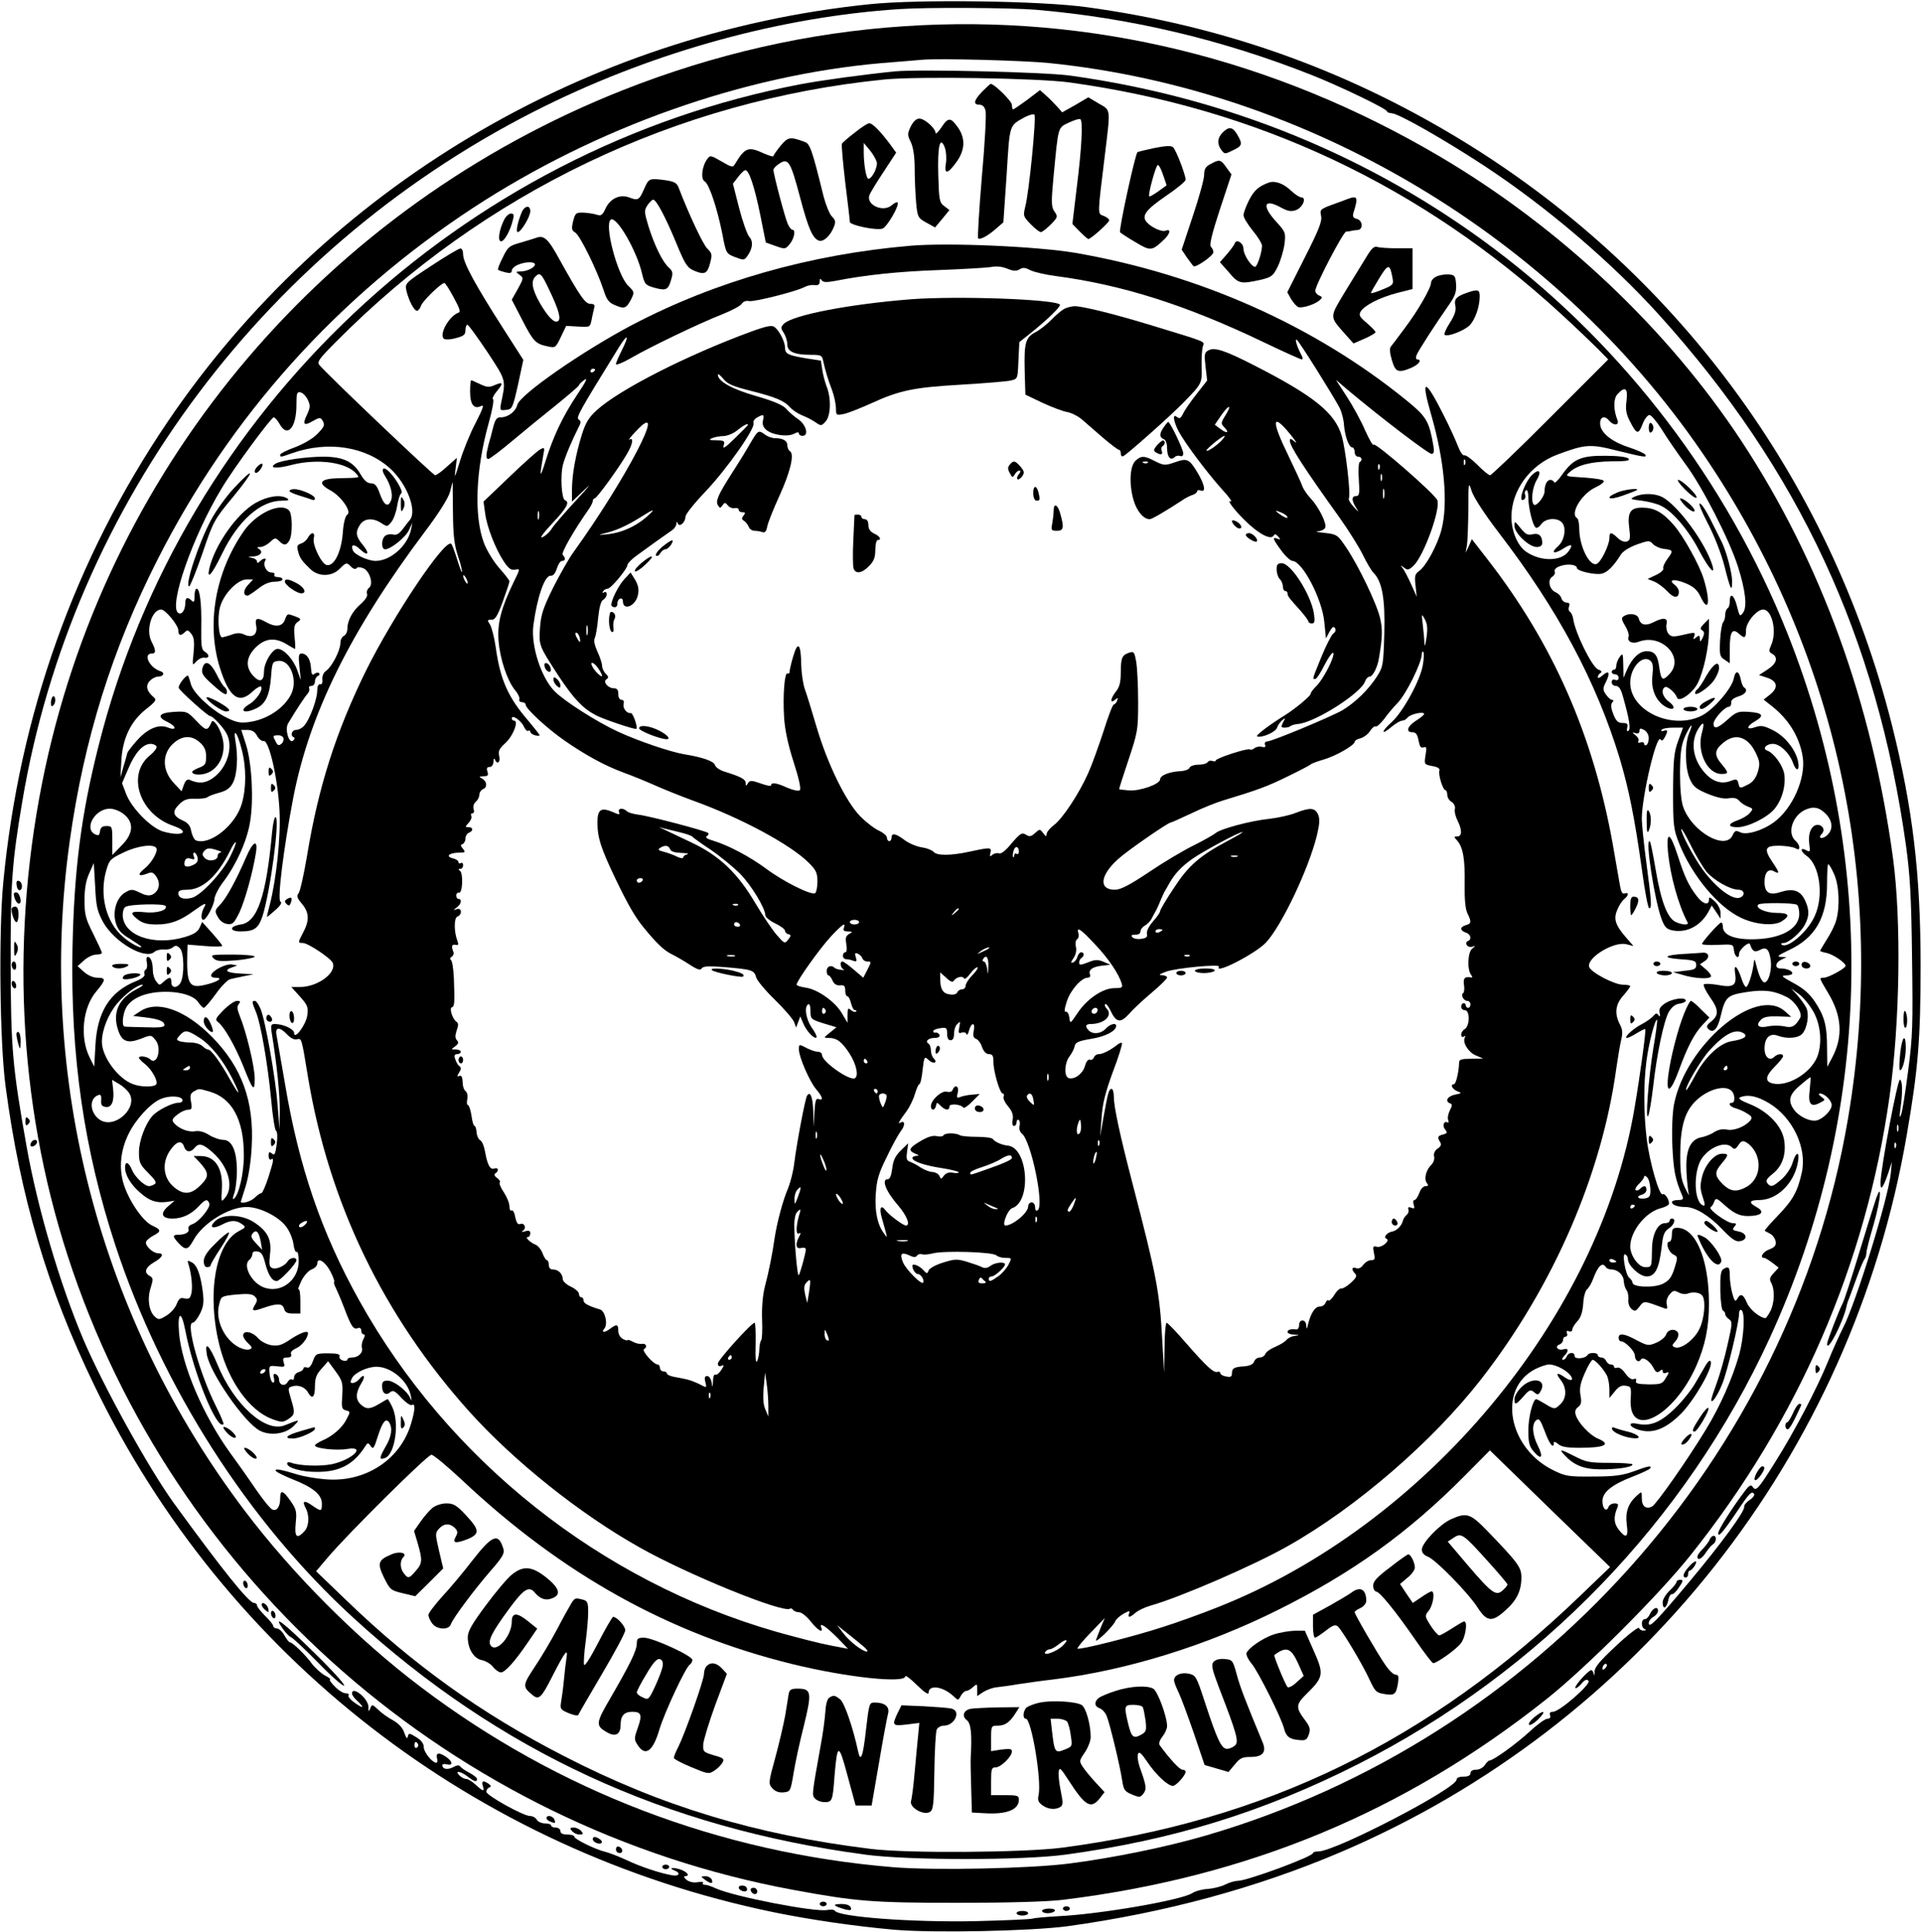 <?xml version="1.0" encoding="UTF-8" standalone="yes"?>
<svg version="1.0" xmlns="http://www.w3.org/2000/svg" width="219.451mm" height="220.626mm" viewBox="0 0 830 834" preserveAspectRatio="xMidYMid meet">
  <g transform="translate(0,834) scale(0.1,-0.1)" fill="#000000" stroke="none">
    <path d="M3755 8324 c-1229 -126 -2348 -793 -3033 -1806 -400 -592 -639 -1264
-708 -1988 -20 -210 -15 -692 10 -878 63 -477 181 -875 383 -1292 565 -1171
1645 -2009 2931 -2275 160 -33 354 -61 522 -76 170 -15 593 -6 750 15 420 58
815 165 1175 318 1289 548 2212 1716 2449 3098 49 283 60 415 60 730 0 399
-34 683 -124 1042 -269 1066 -938 1970 -1877 2536 -496 299 -1021 484 -1598
563 -200 28 -729 35 -940 13z m720 -24 c406 -35 801 -128 1190 -282 119 -47
325 -146 325 -157 0 -4 9 -7 21 -8 32 -3 225 -113 399 -227 269 -177 549 -416
755 -644 604 -669 940 -1392 1066 -2292 17 -124 23 -219 26 -480 4 -291 3
-343 -17 -493 -12 -93 -25 -178 -31 -190 -6 -15 -7 -7 -2 28 10 72 9 119 -2
125 -10 5 -83 -381 -84 -444 -1 -39 10 -26 32 37 l17 52 -5 -52 c-11 -106
-150 -556 -205 -663 -15 -30 -45 -95 -65 -145 -48 -118 -148 -309 -231 -440
-71 -113 -81 -125 -95 -104 -7 11 -14 8 -32 -15 -57 -75 -117 -170 -117 -185
0 -19 20 3 86 101 49 73 59 83 69 69 3 -6 -6 -18 -20 -27 -14 -9 -24 -22 -23
-29 4 -18 -99 -159 -238 -325 -141 -168 -174 -202 -174 -177 0 9 9 21 20 27
11 6 20 18 20 26 0 22 -23 12 -35 -14 -5 -12 -15 -22 -22 -22 -17 0 -17 -37 0
-43 7 -4 6 -6 -5 -6 -9 -1 -18 4 -20 11 -2 6 -47 -28 -99 -77 -74 -69 -94 -94
-93 -114 0 -14 -1 -18 -3 -8 -3 9 -7 17 -11 17 -13 0 -75 -70 -69 -77 4 -3 15
5 26 18 14 17 23 21 31 13 13 -13 -125 -134 -154 -134 -12 0 -16 -5 -12 -15 3
-10 -1 -15 -12 -15 -9 0 -44 -25 -77 -56 -59 -54 -156 -124 -172 -124 -4 0
-14 -9 -21 -20 -7 -11 -23 -20 -37 -20 -16 0 -25 -6 -25 -15 0 -10 -10 -15
-30 -15 -18 0 -30 -5 -30 -13 0 -38 -523 -310 -597 -310 -13 0 -23 -3 -23 -7
0 -15 -284 -120 -325 -120 -12 0 -36 -7 -54 -16 -17 -9 -51 -17 -75 -19 -23
-1 -54 -9 -67 -18 -49 -31 -404 -92 -584 -100 -49 -3 -97 -7 -105 -10 -8 -3
-118 -8 -245 -11 -272 -6 -594 18 -610 45 -3 5 -18 6 -33 3 -53 -10 -404 58
-482 94 -19 9 -41 16 -47 15 -7 0 -10 3 -7 8 3 5 -8 6 -23 3 -17 -3 -36 1 -48
10 -11 9 -14 16 -7 16 23 0 12 18 -20 29 -32 11 -55 7 -24 -5 27 -10 18 -26
-11 -20 -50 8 -137 37 -198 66 -33 15 -73 31 -90 35 -43 10 -135 55 -135 66 0
5 -13 9 -30 9 -20 0 -30 5 -30 15 0 8 -9 15 -20 15 -11 0 -20 4 -20 9 0 5 -12
9 -26 9 -15 0 -31 7 -36 16 -5 9 -18 16 -29 16 -29 0 -189 89 -189 105 0 7 6
16 13 18 9 4 8 8 -3 16 -23 16 -32 13 -25 -9 8 -26 2 -25 -31 5 -15 14 -33 25
-41 25 -8 0 -21 7 -29 15 -23 23 5 19 36 -5 28 -22 40 -25 40 -10 0 5 -15 17
-32 26 -18 9 -36 22 -40 27 -5 8 -14 7 -31 -2 -24 -13 -47 -9 -47 9 0 4 9 6
20 3 27 -7 25 12 -2 31 -31 22 -47 20 -41 -4 3 -11 2 -20 -3 -20 -17 0 -54 45
-54 67 0 16 -11 30 -32 43 -31 19 -33 19 -37 3 -2 -12 -7 -7 -15 16 -7 22 -24
40 -50 55 -21 11 -50 32 -64 46 -24 23 -26 23 -33 5 -7 -17 -8 -16 -8 7 -1 36
-71 92 -71 57 0 -7 11 -22 26 -35 31 -30 22 -31 -17 -3 -16 11 -27 25 -24 30
4 5 -2 9 -13 9 -10 0 -31 13 -47 30 -16 16 -25 30 -20 30 6 0 -5 8 -22 17 -18
10 -44 34 -58 53 -27 37 -82 90 -93 90 -4 0 -15 14 -24 30 -9 17 -24 30 -33
30 -8 0 -15 5 -15 10 0 6 -16 26 -35 44 -19 19 -35 39 -35 45 0 6 -6 11 -13
11 -22 0 -134 139 -347 432 -110 153 -303 502 -391 708 -102 242 -197 566
-244 830 -61 343 -68 422 -69 780 -1 353 5 444 50 710 216 1289 1063 2416
2259 3005 481 237 1021 385 1530 418 120 8 480 6 590 -3z m3722 -4842 c-3 -7
-5 -2 -5 12 0 14 2 19 5 13 2 -7 2 -19 0 -25z m-10 -70 c-3 -8 -6 -5 -6 6 -1
11 2 17 5 13 3 -3 4 -12 1 -19z m-1255 -2250 c-7 -7 -12 -8 -12 -2 0 14 12 26
19 19 2 -3 -1 -11 -7 -17z m-5127 -327 c3 -5 1 -12 -5 -16 -5 -3 -10 1 -10 9
0 18 6 21 15 7z"/>
    <path d="M3905 8229 c-413 -27 -820 -120 -1215 -276 -1276 -505 -2209 -1600
-2495 -2928 -152 -710 -119 -1439 97 -2105 456 -1408 1669 -2468 3133 -2739
271 -50 343 -56 710 -56 225 0 388 5 455 13 799 98 1475 379 2090 868 171 136
485 450 621 621 466 584 758 1259 859 1981 45 322 51 758 15 1027 -91 672
-311 1279 -653 1800 -320 486 -782 923 -1302 1230 -720 425 -1511 618 -2315
564z m625 -159 c1120 -114 2180 -747 2821 -1683 580 -847 802 -1863 629 -2878
-248 -1458 -1342 -2677 -2775 -3094 -168 -49 -398 -96 -585 -120 -168 -22
-586 -31 -765 -16 -746 62 -1444 328 -2038 778 -274 207 -552 486 -760 761
-627 828 -899 1868 -756 2891 61 439 184 832 379 1216 314 620 777 1135 1362
1519 533 349 1168 574 1768 626 69 5 145 12 170 14 76 7 439 -3 550 -14z"/>
    <path d="M3865 8034 c-131 -13 -314 -38 -405 -55 -1471 -280 -2670 -1408
-3034 -2856 -76 -300 -106 -537 -113 -878 -9 -463 50 -869 186 -1283 201 -610
573 -1192 1029 -1608 629 -575 1342 -905 2210 -1021 186 -25 677 -25 862 0
464 63 856 184 1265 391 785 398 1414 1049 1777 1839 443 963 470 2056 77
3044 -261 655 -705 1238 -1264 1659 -532 401 -1156 656 -1835 750 -110 15
-653 28 -755 18z m755 -48 c811 -112 1519 -446 2123 -1001 62 -57 132 -124
157 -149 l45 -46 -250 -250 c-137 -138 -255 -250 -260 -250 -6 0 -31 20 -55
45 -25 25 -50 43 -56 41 -7 -3 -19 16 -29 42 -10 26 -37 85 -61 132 -81 161
-100 162 -54 3 58 -201 74 -384 45 -498 -18 -68 -67 -158 -97 -179 -18 -13
-20 -22 -15 -63 l5 -48 -24 54 c-14 30 -30 62 -37 70 -11 14 -10 14 6 2 15
-12 21 -11 41 8 44 41 118 245 103 283 -10 27 -270 253 -275 240 -2 -7 -18 20
-36 60 -17 40 -53 106 -79 146 l-48 74 48 -41 c149 -125 355 -282 366 -279 12
2 12 13 1 68 -16 77 -31 99 -110 163 -397 323 -894 544 -1429 637 -166 28
-545 45 -713 31 -433 -37 -844 -154 -1202 -342 -211 -111 -485 -301 -496 -345
-7 -29 -40 -54 -71 -54 -18 0 -24 -8 -33 -42 -6 -24 -15 -59 -21 -78 -11 -44
-11 -60 0 -60 5 0 52 35 103 78 51 43 137 113 191 156 53 43 97 81 97 84 0 4
11 15 24 24 16 11 5 -10 -32 -65 -63 -95 -103 -179 -138 -292 -23 -73 -25 -65
-8 31 7 34 6 36 -14 25 -11 -6 -71 -59 -132 -118 l-112 -107 7 -50 c7 -58 45
-155 81 -209 20 -30 31 -38 48 -35 23 5 23 5 -6 -54 -54 -112 -71 -177 -65
-253 6 -78 37 -171 71 -213 13 -15 21 -33 19 -39 -3 -7 2 -13 11 -13 9 0 16
-5 16 -11 0 -17 93 -103 168 -155 91 -63 173 -108 257 -139 39 -14 99 -39 135
-55 36 -16 110 -46 165 -66 205 -74 419 -189 498 -268 31 -31 37 -43 37 -81 0
-24 -5 -47 -10 -50 -16 -10 -135 49 -209 104 -73 54 -164 102 -229 122 -28 8
-38 15 -30 20 7 4 10 11 6 14 -9 9 -255 74 -301 79 -22 3 -44 9 -50 15 -16 16
-40 13 -34 -3 5 -13 1 -13 -28 0 -50 21 -65 10 -65 -45 0 -66 14 -110 79 -246
52 -108 83 -162 118 -205 55 -68 89 -101 121 -117 20 -10 57 -31 81 -47 32
-21 46 -25 51 -16 6 10 30 11 96 6 119 -10 131 -13 139 -43 3 -14 39 -57 80
-97 41 -40 78 -83 84 -97 l9 -24 9 24 9 24 13 -31 c14 -33 48 -69 57 -60 3 3
-6 23 -21 43 -25 38 -33 89 -15 100 6 4 10 -8 10 -29 0 -34 2 -36 56 -53 l56
-17 -28 -23 c-28 -22 -28 -23 -6 -23 36 0 57 -16 91 -68 29 -46 40 -95 23
-106 -22 -13 -142 71 -142 100 0 8 -8 14 -17 14 -10 0 -31 7 -47 15 -36 19
-36 19 -36 -5 0 -32 46 -138 74 -171 29 -34 33 -51 11 -43 -11 5 -15 -7 -18
-58 l-3 -63 -2 67 c-2 63 -13 91 -27 68 -8 -13 -44 -202 -55 -290 -4 -36 -17
-85 -27 -110 -21 -47 -48 -148 -58 -215 -9 -64 -25 -146 -42 -209 -9 -35 -14
-91 -12 -142 2 -46 0 -86 -4 -90 -4 -4 -7 -21 -8 -38 0 -17 -4 -40 -9 -51 -6
-13 -9 11 -7 73 1 50 -1 92 -4 92 -14 0 -159 -161 -159 -176 0 -10 5 -14 15
-10 13 5 13 2 -1 -19 -9 -14 -20 -22 -25 -19 -5 3 -10 -10 -10 -28 -2 -30 -2
-31 -6 -5 -3 15 -11 27 -19 27 -10 0 -13 -7 -8 -26 6 -23 5 -25 -12 -16 -11 6
-28 14 -39 18 -21 8 -28 10 -82 20 -18 3 -33 10 -33 15 0 5 -7 9 -15 9 -8 0
-15 7 -15 15 0 8 -5 15 -11 15 -16 0 -69 59 -58 66 16 9 10 25 -8 23 -10 -2
-28 2 -40 9 -13 7 -23 10 -23 7 0 -3 -9 -1 -20 5 -12 6 -20 21 -20 35 0 29 -7
30 -34 10 -25 -19 -42 -19 -26 0 16 19 3 75 -18 82 -53 16 -72 27 -72 39 0 8
-4 14 -10 14 -5 0 -10 7 -10 15 0 8 -16 22 -35 31 -20 9 -35 24 -35 33 0 22
-19 41 -42 41 -11 0 -18 7 -18 20 0 11 -4 20 -8 20 -4 0 -13 13 -19 30 -6 16
-20 33 -30 37 -23 9 -48 33 -34 33 6 0 11 7 11 16 0 11 -6 14 -22 9 -16 -4
-19 -4 -9 3 16 12 5 36 -14 28 -9 -3 -15 7 -20 30 -3 19 -10 32 -16 29 -5 -4
-9 5 -9 18 0 13 -11 40 -24 60 -13 19 -21 38 -18 42 4 4 -1 13 -11 20 -12 8
-14 15 -8 20 17 10 13 28 -4 21 -18 -7 -30 15 -40 71 -4 24 -13 47 -21 51 -8
4 -15 20 -16 35 -1 15 -5 27 -9 27 -4 0 -10 20 -13 45 -4 25 -11 45 -15 45 -5
0 -6 12 -3 26 3 15 -1 29 -7 34 -7 4 -13 21 -13 39 -1 22 -5 30 -14 27 -11 -4
-11 -2 -1 15 9 14 9 22 1 27 -6 4 -14 17 -18 30 -6 16 -3 22 8 22 9 0 16 5 16
10 0 6 -10 10 -22 10 -21 0 -21 0 -2 14 14 11 16 17 7 26 -8 9 -8 20 -1 42 8
21 8 32 0 37 -17 10 -33 59 -21 63 12 4 13 17 9 126 -2 40 -7 75 -13 79 -5 3
-4 9 3 13 7 4 11 14 8 21 -10 25 -7 34 9 31 12 -3 14 1 9 15 -16 40 -16 101
-1 107 22 8 20 40 -3 32 -16 -6 -16 -5 1 8 19 14 23 36 7 36 -5 0 -10 7 -10
15 0 8 6 14 12 12 16 -3 19 85 4 95 -8 5 -7 8 2 8 6 0 12 7 12 16 0 8 -4 12
-10 9 -5 -3 -10 -2 -10 4 0 6 -12 14 -26 17 -32 8 -13 24 30 24 25 0 27 2 15
17 -11 13 -11 17 -1 20 6 3 12 13 12 24 0 11 7 22 15 25 20 8 19 24 -2 24 -15
0 -15 2 1 19 10 11 15 25 11 30 -3 6 -1 11 5 11 7 0 9 8 5 19 -3 10 1 24 10
31 8 7 15 20 15 30 0 10 7 20 15 24 20 7 19 33 -2 45 -16 9 -15 10 5 11 19 0
22 4 17 20 -5 14 -2 20 9 20 10 0 16 9 17 23 0 12 3 16 6 10 9 -25 25 -13 19
13 -6 22 -1 32 27 58 33 30 58 96 37 96 -6 0 -10 5 -10 10 0 18 40 -9 52 -35
6 -14 15 -22 19 -19 5 3 9 1 9 -4 0 -5 9 -12 20 -15 11 -3 20 -3 20 0 0 3 -22
31 -48 62 -88 101 -122 179 -141 316 -6 43 -18 89 -25 100 -13 19 -12 21 6 21
16 -1 26 15 49 78 16 44 29 83 29 88 0 4 -20 30 -44 57 -24 27 -54 76 -66 108
-44 116 -36 317 20 517 16 56 24 103 19 104 -5 2 2 17 16 34 30 36 28 43 -9
27 -22 -10 -33 -10 -62 4 -19 9 -37 17 -39 17 -3 0 -5 -22 -5 -49 0 -56 17
-78 48 -62 14 7 8 -10 -24 -73 -24 -45 -54 -120 -68 -166 -22 -72 -25 -77 -19
-35 l6 50 -42 -37 c-22 -21 -46 -38 -52 -38 -9 0 -463 432 -499 475 -12 14 -4
26 71 101 637 644 1470 1043 2369 1133 144 14 662 6 800 -13z m-217 -807 c14
9 24 8 45 -3 15 -8 65 -20 112 -26 287 -38 562 -125 898 -286 85 -41 159 -74
164 -74 5 0 4 9 -2 19 -19 36 -30 72 -20 66 10 -6 156 -239 185 -294 9 -18 18
-52 19 -75 4 -48 21 -96 36 -96 5 0 10 -9 10 -20 0 -11 7 -20 15 -20 16 0 20
-16 6 -24 -4 -3 -6 -37 -3 -76 4 -60 2 -70 -12 -70 -20 0 -20 -19 0 -50 14
-22 12 -21 -10 3 -15 16 -24 32 -21 37 9 15 -14 213 -31 270 -29 99 -119 172
-377 304 -127 65 -172 80 -199 65 -17 -9 -18 -17 -12 -70 l7 -60 -47 -60 c-26
-33 -52 -71 -58 -85 -9 -18 -14 -21 -25 -13 -20 17 -17 -14 6 -60 26 -50 125
-182 190 -254 29 -31 45 -54 35 -50 -24 9 50 -77 101 -117 44 -35 75 -46 85
-31 5 9 10 7 20 -4 11 -13 10 -15 -4 -9 -23 9 -20 -1 17 -51 17 -24 39 -44 48
-45 43 -1 129 -165 138 -265 l7 -70 15 29 c12 21 18 25 24 16 5 -8 2 -18 -8
-24 -8 -7 -31 -52 -51 -101 -41 -101 -39 -95 -26 -95 5 0 24 28 41 63 18 34
34 56 37 49 6 -17 -45 -116 -74 -143 -13 -13 -24 -27 -24 -33 -1 -10 -66 -64
-109 -91 -74 -46 -131 -90 -122 -93 21 -7 80 19 86 38 3 10 13 24 22 32 15 12
15 11 4 -9 -10 -20 -9 -23 7 -23 10 0 22 3 25 7 4 3 19 8 34 9 75 8 272 134
288 184 4 11 12 20 19 20 14 0 35 41 41 81 15 89 16 123 5 171 -14 62 -94 229
-148 308 -36 53 -39 55 -92 61 -30 3 -43 6 -29 7 15 1 29 8 32 16 7 18 -28 89
-64 127 -15 16 -31 40 -35 52 -4 12 -31 71 -60 131 -75 153 -72 190 7 94 24
-29 33 -44 21 -34 -17 15 -22 16 -22 5 0 -23 59 -115 216 -334 39 -55 84 -127
100 -160 16 -33 36 -67 45 -76 38 -38 51 -113 47 -262 -4 -134 -5 -144 -31
-185 -37 -58 -95 -114 -150 -147 -51 -29 -305 -135 -326 -135 -7 0 -11 -6 -8
-14 4 -10 0 -12 -14 -9 -10 3 -25 0 -32 -6 -8 -6 -16 -8 -20 -5 -7 7 -147 -38
-147 -48 0 -4 -6 -5 -14 -2 -8 3 -17 1 -21 -5 -3 -6 -21 -11 -40 -11 -18 0
-35 -6 -38 -13 -3 -8 -21 -14 -39 -15 -47 -2 -88 -18 -88 -35 0 -21 -88 -52
-135 -48 -22 2 -41 4 -42 5 -1 1 17 58 40 126 40 120 42 130 42 250 0 69 -4
147 -8 173 -8 43 -10 47 -30 41 -31 -10 -37 -22 -37 -85 0 -41 -5 -63 -20 -82
-25 -31 -28 -56 -5 -37 13 11 14 10 9 -4 -3 -9 -10 -16 -14 -16 -5 0 -25 -53
-45 -117 -21 -64 -50 -145 -66 -180 -39 -88 -111 -197 -148 -224 -17 -13 -31
-30 -31 -38 -1 -13 -3 -12 -15 3 -14 19 -15 19 -35 1 -17 -16 -25 -17 -40 -7
-17 10 -24 6 -61 -37 -25 -31 -46 -48 -55 -44 -8 3 -21 0 -28 -6 -12 -10 -13
-8 -9 8 6 25 1 25 -87 6 -83 -18 -144 -19 -159 -1 -6 7 -29 16 -50 19 -22 3
-55 17 -74 31 -38 29 -57 33 -57 11 0 -8 -4 -15 -10 -15 -5 0 -10 7 -10 15 0
8 -15 21 -32 29 -18 7 -55 35 -82 62 -62 62 -143 227 -191 391 -19 65 -41 136
-49 158 -8 22 -15 69 -16 105 -1 92 -14 107 -34 40 -9 -30 -16 -60 -16 -67 0
-8 -4 -12 -9 -9 -13 8 -21 -97 -15 -189 3 -52 17 -119 41 -193 22 -68 33 -116
27 -122 -5 -5 -26 -1 -53 10 -47 22 -71 25 -71 11 0 -5 -20 -1 -45 8 -40 14
-47 14 -55 1 -8 -13 -10 -13 -10 1 0 16 -20 27 -91 49 -20 6 -39 19 -41 28 -5
17 -53 34 -133 47 -60 10 -201 58 -287 98 -89 41 -229 130 -272 173 -59 59
-103 196 -93 283 16 123 49 219 75 217 11 -1 20 10 27 32 5 17 15 32 22 32 15
0 17 12 3 26 -8 8 47 104 115 201 8 12 15 27 15 32 0 6 4 11 8 11 9 0 105 132
140 193 25 42 29 72 10 61 -7 -4 7 14 32 40 139 145 -46 -210 -274 -527 -19
-26 -58 -95 -87 -152 -43 -87 -53 -117 -57 -173 -5 -78 -6 -76 83 -213 64 -96
102 -136 159 -166 36 -18 169 -63 174 -58 7 7 -15 70 -24 68 -17 -3 -35 20
-31 39 3 11 0 18 -9 18 -8 0 -14 10 -14 25 0 18 -5 25 -19 25 -26 0 -49 29
-32 39 10 6 9 12 -3 24 -9 8 -16 24 -16 34 0 10 -9 38 -20 61 -13 29 -17 49
-11 60 4 10 11 48 14 86 5 47 12 73 22 78 8 5 15 16 15 24 0 9 -5 12 -12 8 -7
-4 -8 -3 -4 4 4 7 13 12 20 12 14 0 86 86 86 104 1 6 19 25 42 41 45 33 123
89 151 108 9 6 17 18 18 27 0 11 2 11 6 2 7 -18 33 4 33 29 0 10 39 59 86 108
93 98 216 273 208 296 -3 7 4 18 15 24 28 16 32 14 26 -12 -4 -15 0 -29 14
-41 25 -22 91 -32 120 -17 14 8 21 8 21 1 0 -5 7 -10 15 -10 29 0 17 47 -17
71 -18 12 -42 33 -53 46 -14 16 -54 33 -130 55 -105 30 -165 64 -165 92 0 6
10 -2 23 -17 18 -23 41 -33 121 -53 109 -28 142 -42 169 -72 10 -11 33 -26 50
-33 18 -7 44 -20 58 -30 25 -17 26 -17 45 4 22 25 24 102 3 152 -6 17 -15 48
-18 70 l-6 40 -65 10 c-77 13 -90 19 -90 46 0 24 -23 71 -44 88 -12 10 -31 7
-103 -19 -275 -101 -571 -251 -668 -341 -33 -30 -47 -54 -63 -106 -27 -87 -42
-173 -42 -237 l0 -50 57 54 c31 30 15 10 -36 -45 -51 -55 -99 -111 -108 -125
-8 -14 -26 -31 -39 -37 -16 -8 -2 13 40 58 63 67 78 93 56 101 -15 5 -21 106
-9 153 9 35 38 104 71 169 7 13 6 21 -2 26 -14 8 -3 28 173 313 38 61 46 54
13 -12 -14 -28 -26 -55 -26 -61 0 -6 28 5 63 25 82 48 303 154 396 190 40 16
78 36 84 45 6 10 19 15 32 12 23 -4 205 42 240 61 11 6 30 10 43 8 16 -2 22 3
22 16 0 13 3 14 8 5 7 -9 20 -10 58 -3 131 26 276 41 449 47 105 4 206 10 225
13 22 5 47 2 70 -7 26 -11 39 -11 53 -3z m-1833 -433 c0 -3 -4 -8 -10 -11 -5
-3 -10 -1 -10 4 0 6 5 11 10 11 6 0 10 -2 10 -4z m4454 -134 c-5 -38 -2 -57
15 -90 29 -56 36 -58 54 -12 8 22 22 40 30 40 8 0 31 -28 53 -62 21 -35 67
-101 101 -148 73 -97 191 -328 228 -444 33 -104 41 -175 22 -200 -13 -18 -15
-16 -26 28 -12 49 -31 62 -31 22 0 -14 -4 -28 -10 -31 -5 -3 -10 -16 -10 -29
0 -12 -4 -26 -9 -31 -5 -6 -11 -41 -13 -79 -3 -62 -1 -70 20 -83 l22 -15 0 65
c0 71 11 88 39 63 25 -23 31 -20 31 15 0 33 46 89 74 89 39 0 61 -97 34 -155
-10 -23 -10 -28 5 -36 27 -16 20 -42 -20 -68 l-37 -24 34 -11 c46 -15 51 -43
14 -73 l-28 -22 29 -23 c78 -59 126 -137 140 -225 14 -91 -44 -223 -125 -282
-51 -37 -121 -57 -147 -42 -17 8 -22 6 -31 -14 -31 -67 -176 16 -213 122 -9
23 -14 80 -14 148 1 90 5 118 22 158 25 54 39 65 17 12 -19 -47 -18 -151 4
-198 14 -32 27 -42 77 -63 40 -16 70 -23 91 -19 22 4 35 0 45 -11 7 -9 24 -20
37 -25 24 -9 24 -10 7 -29 -10 -11 -33 -24 -51 -30 -43 -15 -44 -30 -1 -30 45
0 128 41 160 79 33 40 50 102 42 152 -7 38 -46 91 -74 100 -22 8 -3 29 25 29
30 0 71 -39 86 -80 14 -41 31 -39 23 3 -10 51 -56 109 -107 135 -40 20 -52 23
-78 14 -40 -14 -40 3 0 26 41 24 32 36 -28 40 -46 3 -54 0 -90 -32 -43 -39
-62 -45 -62 -19 0 20 48 73 66 73 6 0 11 8 10 18 -1 11 10 20 32 27 31 9 42
28 23 39 -4 3 -11 19 -14 36 -8 38 -23 39 -30 1 -9 -42 -85 -131 -136 -158
-126 -66 -311 17 -311 141 0 65 53 123 87 95 11 -10 13 -25 9 -63 -8 -59 15
-112 57 -136 36 -20 48 -3 14 22 -27 20 -36 51 -17 63 10 6 45 -24 52 -45 7
-23 66 17 89 61 26 51 49 157 49 227 l0 52 -21 -21 c-17 -17 -18 -23 -8 -29
10 -7 10 -14 2 -32 -10 -19 -12 -20 -12 -4 -1 15 -4 16 -16 6 -13 -11 -14 -10
-9 4 7 19 4 19 -55 5 -37 -8 -45 -7 -57 8 -7 10 -10 28 -7 41 6 27 -14 29 -57
7 -33 -17 -56 -12 -63 16 -5 20 -41 26 -65 10 -11 -6 -10 -15 6 -41 11 -18 18
-39 15 -47 -8 -21 16 -33 44 -22 99 37 199 -68 133 -139 -30 -32 -36 -28 -44
24 -7 57 -20 74 -55 74 -32 0 -63 -30 -85 -80 l-15 -35 -1 55 c-1 51 -2 53
-15 36 -8 -11 -15 -28 -15 -38 0 -10 -4 -18 -10 -18 -5 0 -10 -4 -10 -10 0 -5
7 -10 15 -10 8 0 15 -7 15 -15 0 -9 -6 -12 -15 -9 -9 4 -15 0 -15 -10 0 -9 8
-16 18 -16 13 0 22 -13 31 -47 28 -99 34 -140 23 -147 -6 -4 -8 2 -5 14 4 16
0 20 -20 20 -19 0 -28 8 -40 38 -10 26 -12 41 -5 50 7 8 7 12 -1 12 -6 0 -17
11 -26 23 -14 21 -14 27 1 56 19 39 12 51 -16 26 -11 -10 -20 -13 -20 -7 0 6
5 14 12 18 7 5 4 10 -10 15 -27 10 -100 159 -108 218 -2 13 -8 27 -14 31 -6 4
-8 14 -4 23 4 12 1 17 -11 17 -9 0 -19 8 -22 18 -2 10 -14 22 -26 27 -27 12
-35 55 -13 67 8 5 13 15 10 22 -3 9 6 18 25 24 31 11 71 6 71 -9 0 -13 80 -31
108 -24 24 6 51 33 82 83 9 14 37 31 69 43 51 18 55 18 70 1 9 -9 29 -18 46
-20 41 -5 42 -8 16 -43 -12 -16 -21 -35 -18 -42 2 -6 -12 -19 -32 -28 l-36
-17 28 -11 c15 -6 41 -25 57 -42 28 -31 50 -32 50 -2 0 9 -8 22 -17 29 -32 23
-4 28 45 8 36 -15 51 -29 65 -57 35 -75 45 -28 15 73 -18 61 -88 187 -130 235
-49 56 -84 75 -137 75 -51 0 -64 -21 -55 -90 5 -41 4 -51 -10 -56 -11 -4 -26
2 -40 15 -28 27 -36 27 -36 -1 0 -29 -37 -105 -55 -111 -30 -12 -74 74 -75
150 0 23 -4 45 -10 48 -31 19 20 104 79 132 22 10 39 23 37 28 -1 6 -40 12
-85 15 -82 5 -83 5 -63 23 34 31 93 46 182 47 65 0 81 3 72 12 -7 7 -46 12
-99 12 -105 1 -139 -14 -186 -80 -17 -25 -33 -40 -35 -35 -2 6 -10 11 -17 11
-14 0 -25 -21 -25 -50 0 -23 -36 -67 -46 -57 -14 13 -7 74 12 106 22 37 12 51
-17 25 -34 -30 -68 -127 -38 -109 6 4 8 13 5 21 -3 7 -1 16 4 19 6 4 10 -10
10 -30 0 -45 19 -123 32 -131 5 -4 16 3 24 15 21 29 79 29 94 0 14 -26 4 -72
-21 -95 -32 -28 -22 -37 17 -14 40 26 50 23 28 -8 -30 -44 -118 -46 -181 -4
-38 24 -66 89 -66 152 0 115 81 225 198 269 121 45 142 47 259 17 115 -28 130
-31 121 -17 -3 5 -35 20 -72 32 -76 25 -123 64 -123 103 0 29 20 35 40 11 18
-22 44 -20 35 3 -18 44 -18 93 0 112 33 36 46 26 39 -28z m-5695 4 c12 -25 11
-33 -3 -64 -21 -43 -14 -51 25 -28 26 15 33 16 40 5 14 -22 11 -29 -24 -64
-18 -18 -60 -42 -95 -55 -34 -12 -62 -27 -62 -31 0 -12 0 -12 51 6 156 55 320
29 425 -67 72 -66 116 -182 84 -221 -6 -7 -20 -25 -31 -40 -16 -21 -28 -27
-42 -23 -12 3 -27 0 -34 -6 -17 -14 -17 -58 0 -58 24 0 89 52 103 83 l15 32
-6 -30 c-15 -70 -89 -135 -153 -135 -33 0 -91 27 -98 45 -11 27 5 30 31 5 35
-33 43 -18 11 20 -30 36 -32 56 -10 88 18 26 55 29 91 5 25 -16 26 -16 43 5
10 12 21 43 25 69 4 26 12 51 18 55 11 7 -30 75 -59 99 -21 18 -29 3 -12 -23
25 -39 36 -82 27 -106 -13 -34 -31 -22 -49 29 -12 34 -21 44 -38 44 -16 0 -29
12 -45 39 -31 55 -76 76 -161 76 -75 0 -183 -16 -206 -30 -32 -20 5 -23 71 -5
111 28 237 11 278 -39 15 -18 20 -17 -79 -19 -78 -2 -91 -21 -34 -52 47 -25
94 -93 74 -105 -9 -6 -17 -36 -20 -83 -7 -80 -37 -141 -69 -135 -22 4 -63 87
-56 116 7 27 -10 29 -25 3 -5 -11 -19 -23 -30 -26 -16 -5 -19 -12 -13 -33 7
-28 14 -40 53 -77 34 -34 92 -34 126 0 29 29 31 30 51 9 9 -9 19 -11 22 -6 3
5 15 6 28 1 29 -10 47 -69 27 -85 -8 -6 -12 -18 -9 -26 4 -9 -7 -26 -27 -44
-37 -32 -58 -72 -58 -108 0 -13 -7 -26 -15 -30 -8 -3 -15 -17 -15 -30 0 -32
-36 -102 -61 -120 -12 -8 -18 -23 -17 -37 2 -15 -2 -23 -9 -22 -8 2 -13 -8
-13 -27 0 -37 -33 -126 -56 -151 -9 -11 -25 -19 -36 -19 -18 0 -26 -25 -9 -32
5 -1 4 -8 -3 -14 -18 -16 -37 49 -22 74 37 62 73 116 84 128 7 8 10 18 7 24
-3 5 1 10 9 10 9 0 16 8 16 19 0 11 6 21 13 24 6 2 9 8 5 12 -4 4 -13 3 -20
-3 -10 -8 -13 -2 -15 25 -2 38 -18 63 -41 63 -12 0 -14 -10 -9 -57 l6 -58 -15
42 c-17 48 -58 93 -85 93 -23 0 -59 -59 -59 -98 0 -42 -18 -49 -46 -19 -35 38
-32 81 10 123 40 40 83 45 134 14 18 -11 34 -20 36 -20 2 0 1 23 -2 52 -4 41
-1 54 13 64 17 12 16 14 -9 24 -36 13 -35 14 -46 -15 -11 -29 -41 -32 -80 -10
-39 22 -50 19 -44 -13 8 -38 -14 -57 -49 -41 -19 9 -34 9 -58 0 -17 -6 -36
-11 -40 -11 -15 0 -21 86 -9 130 15 57 76 120 116 120 l27 0 -22 -24 c-21 -22
-22 -46 -2 -46 5 0 25 14 46 30 25 20 49 30 71 30 19 0 34 5 34 10 0 6 -9 10
-21 10 -11 0 -17 5 -14 10 3 6 -3 10 -14 10 -20 0 -37 32 -26 50 9 14 -8 13
-23 -2 -9 -9 -12 -9 -12 -1 0 7 -10 14 -22 16 -20 4 -20 4 4 6 31 1 47 19 27
32 -11 7 -10 9 5 9 11 0 30 10 42 21 21 20 24 20 39 5 21 -21 32 -20 45 3 14
27 13 114 -2 129 -37 37 -143 -13 -197 -92 -122 -177 -160 -399 -102 -586 41
-131 83 -161 143 -103 15 14 31 23 35 20 11 -11 -19 -57 -49 -75 -48 -28 -27
-45 26 -20 42 18 60 57 66 133 5 67 6 70 32 73 52 6 86 -85 54 -146 -31 -60
-105 -108 -181 -118 -36 -5 -55 -2 -98 20 -63 31 -145 107 -153 145 -4 14 -9
30 -11 34 -6 10 -46 -40 -41 -52 5 -13 125 -121 135 -121 12 0 57 -48 72 -77
30 -58 1 -149 -60 -191 -33 -23 -61 -25 -99 -8 -11 5 -19 -2 -26 -21 l-10 -28
-31 33 c-55 57 -55 131 -1 177 38 32 78 32 112 0 19 -17 26 -34 26 -60 0 -32
-4 -38 -30 -48 -16 -6 -30 -14 -30 -18 0 -14 38 -16 67 -4 53 22 81 89 63 153
-11 42 -39 82 -46 67 -18 -41 -23 -41 -65 3 -40 42 -43 43 -97 40 -66 -4 -78
-21 -28 -44 40 -20 39 -39 -1 -23 -39 15 -87 -6 -133 -58 -22 -25 -40 -49 -40
-52 -1 -3 -7 -28 -16 -56 l-14 -50 4 72 c5 96 40 170 107 223 42 33 46 40 33
51 -30 25 -37 49 -18 70 9 10 25 19 35 19 25 0 33 17 11 24 -47 15 -76 76 -36
76 18 0 18 14 -2 52 -25 49 1 138 42 138 18 0 74 -68 74 -90 0 -23 10 -26 29
-7 10 10 15 8 27 -8 12 -15 14 -35 10 -80 -6 -58 -6 -59 11 -40 10 11 26 19
36 17 22 -4 22 14 1 26 -14 8 -16 26 -15 105 2 103 -6 167 -20 167 -5 0 -9
-14 -9 -32 0 -25 -3 -29 -12 -20 -18 18 -28 14 -28 -10 0 -31 -15 -52 -30 -43
-44 27 62 332 187 538 51 86 214 307 225 307 5 0 17 -14 26 -30 33 -59 72 -15
72 83 0 50 2 58 17 55 10 -2 24 -16 32 -32z m3962 -69 c-19 -31 -19 -34 -4
-50 24 -24 12 -29 -17 -7 l-24 18 28 41 c34 49 48 47 17 -2z m-2061 -40 c0 -1
-25 -27 -56 -57 -41 -40 -54 -49 -49 -32 6 20 3 22 -32 23 -30 0 -34 2 -18 9
11 5 34 9 50 9 17 1 44 12 60 26 27 21 45 31 45 22z m2050 -62 c-19 -23 -70
-58 -70 -48 1 8 68 63 78 63 2 0 -1 -7 -8 -15z m1047 -107 c-3 -8 -6 -5 -6 6
-1 11 2 17 5 13 3 -3 4 -12 1 -19z m-370 -20 c-3 -8 -6 -5 -6 6 -1 11 2 17 5
13 3 -3 4 -12 1 -19z m10 -50 c-3 -7 -5 -2 -5 12 0 14 2 19 5 13 2 -7 2 -19 0
-25z m-4011 -136 c1 -100 5 -140 22 -192 12 -35 19 -66 17 -68 -2 -2 -11 23
-21 55 -10 32 -21 62 -25 66 -24 29 -250 -308 -369 -548 -129 -263 -205 -500
-254 -798 -14 -82 -30 -155 -37 -163 -9 -11 -6 -20 15 -45 31 -37 33 -71 6
-122 -24 -45 -24 -47 -2 -47 22 0 121 -66 129 -86 17 -44 -66 -104 -141 -104
l-38 0 37 -41 c33 -37 37 -46 32 -82 -6 -41 -57 -109 -57 -75 0 16 -47 38 -83
38 -17 0 -19 -4 -13 -42 22 -135 35 -263 34 -333 l-1 -80 -8 103 c-9 119 -53
368 -74 418 -8 19 -19 34 -24 34 -14 0 -14 -4 4 -47 21 -50 51 -224 66 -379 6
-71 16 -132 21 -135 6 -4 7 -27 3 -58 -6 -43 -9 -50 -21 -40 -11 9 -14 7 -14
-10 0 -12 5 -19 10 -16 14 9 13 -1 -11 -77 -12 -37 -26 -68 -30 -68 -5 0 -18
-9 -29 -20 -16 -16 -60 -29 -60 -17 0 1 10 31 21 67 12 39 23 107 26 171 11
196 -43 343 -171 473 -116 118 -238 161 -312 110 l-29 -19 50 -6 c60 -7 85
-17 85 -34 0 -9 -22 -11 -82 -9 -46 1 -86 2 -90 3 -12 2 -9 47 4 76 18 40 71
67 143 73 80 6 151 -12 172 -45 8 -12 19 -23 23 -23 5 0 28 27 52 60 23 33 52
62 63 64 11 3 38 8 60 13 l40 8 -57 3 c-60 3 -74 14 -35 27 l22 8 -23 4 c-24
5 -83 -24 -90 -45 -2 -7 5 -12 18 -12 36 0 13 -17 -41 -30 -74 -18 -84 0 -80
144 l1 29 75 -6 c41 -4 75 -3 75 1 -1 4 -20 28 -44 55 l-43 48 -11 -25 c-8
-18 -26 -29 -63 -40 -136 -41 -269 7 -269 96 0 15 5 30 12 34 18 12 166 15
173 4 11 -18 -38 -33 -92 -27 -59 6 -66 -2 -27 -32 19 -15 41 -21 79 -21 60 0
102 15 162 59 50 36 58 38 43 12 -12 -23 -13 -51 -2 -51 13 0 47 64 48 90 1
14 18 48 39 75 55 73 102 176 115 258 16 94 8 254 -18 335 l-20 62 27 0 c19 0
32 -8 41 -25 7 -14 20 -24 29 -23 23 4 61 -163 68 -299 6 -113 -13 -295 -42
-408 -7 -27 -13 -51 -12 -52 1 -1 17 12 36 29 23 20 30 33 22 37 -14 9 14 231
55 446 70 364 247 722 568 1150 62 82 101 145 109 172 6 24 11 43 12 43 0 0 0
-57 1 -128z m4517 -91 c257 -335 420 -642 521 -972 40 -134 65 -258 97 -486
12 -90 26 -163 31 -163 12 0 10 28 -12 194 -11 81 -20 169 -20 195 1 97 64
366 81 340 5 -8 10 -5 18 9 15 28 14 35 -5 28 -8 -3 -12 -2 -9 4 3 6 26 10 50
10 l43 0 -21 -57 c-18 -50 -21 -79 -22 -218 0 -150 2 -164 27 -227 55 -137
166 -271 264 -318 63 -31 145 -38 179 -16 38 25 30 36 -23 36 -47 0 -94 21
-79 36 9 9 152 8 167 -1 5 -3 10 -21 10 -39 0 -66 -82 -110 -206 -110 -79 0
-124 20 -124 55 0 11 -4 19 -8 17 -12 -4 -82 -84 -82 -92 0 -4 30 -6 68 -4 67
3 67 3 70 -24 3 -28 22 -40 22 -15 0 18 42 55 47 42 11 -32 20 -37 43 -25 28
15 40 4 47 -46 5 -42 -10 -94 -27 -94 -11 0 -24 27 -36 75 -7 29 -8 29 -11 5
-6 -46 -24 -100 -33 -100 -4 0 -14 17 -20 38 -18 53 -34 66 -27 20 8 -52 -8
-62 -75 -49 -29 5 -56 6 -60 2 -4 -3 8 -29 27 -56 38 -53 39 -78 1 -107 -16
-13 -18 -20 -9 -29 21 -21 40 -2 53 53 20 85 28 93 112 106 77 12 121 6 175
-22 35 -18 68 -69 57 -89 -21 -37 -35 -45 -69 -37 -19 4 -51 4 -70 0 -41 -9
-55 4 -31 28 12 13 32 16 74 15 l57 -2 -28 25 c-125 109 -428 -147 -478 -403
-7 -38 -10 -109 -7 -180 5 -106 12 -143 43 -215 6 -15 2 -18 -19 -18 -14 0
-26 -4 -26 -9 0 -12 25 -21 58 -21 42 0 102 -36 159 -96 39 -41 59 -55 75 -52
36 5 34 34 -3 42 -27 5 -30 8 -19 21 10 12 9 15 -7 15 -24 0 -108 61 -96 69 5
3 13 14 16 25 7 16 11 15 47 -18 44 -39 71 -49 120 -44 42 4 48 20 15 38 -35
19 -31 30 12 30 77 0 151 72 167 163 9 49 -8 48 -23 -2 -6 -22 -27 -53 -46
-70 -40 -35 -48 -37 -63 -18 -8 10 -3 19 23 40 42 33 59 84 50 144 -9 62 -69
125 -148 157 -41 16 -53 25 -42 30 35 13 73 5 125 -26 102 -62 164 -193 141
-299 -18 -81 -37 -117 -102 -185 -34 -35 -60 -65 -58 -67 2 -1 13 -7 24 -13
11 -6 21 -21 23 -33 3 -17 -4 -25 -27 -34 -28 -10 -44 -37 -22 -37 4 0 20 -10
35 -21 l27 -21 -21 -23 c-18 -19 -20 -27 -11 -43 16 -29 14 -88 -4 -122 -9
-17 -18 -30 -21 -30 -22 0 -68 37 -80 66 -16 38 -28 43 -42 17 -8 -14 -12 -10
-21 23 -6 21 -11 56 -11 77 0 38 -5 43 -29 28 -10 -7 -13 -30 -12 -93 1 -45 6
-84 12 -86 5 -2 9 -8 9 -14 0 -6 7 -16 17 -23 15 -11 14 -19 -7 -111 -12 -54
-33 -128 -46 -163 -13 -35 -24 -68 -24 -74 0 -21 27 18 47 68 22 52 73 266 73
304 0 12 4 19 10 16 17 -10 11 -116 -9 -191 -29 -103 -83 -226 -146 -328 -79
-130 -211 -318 -230 -329 -26 -14 -45 0 -45 34 0 32 0 32 -21 13 -38 -34 -51
-72 -44 -125 8 -56 -3 -63 -35 -22 -21 27 -23 55 -5 96 5 13 2 17 -13 17 -11
0 -23 -7 -26 -16 -9 -23 -26 -7 -26 26 0 38 41 71 129 105 39 15 73 31 77 36
8 14 -7 11 -72 -13 -47 -17 -82 -22 -174 -22 -107 -1 -119 1 -172 27 -196 96
-242 353 -78 437 22 11 49 20 60 20 26 0 72 -23 90 -45 19 -23 5 -30 -22 -11
-34 24 -42 19 -19 -10 27 -34 27 -78 1 -104 -25 -25 -27 -25 -68 0 -18 11 -35
20 -38 20 -14 0 -34 -77 -34 -134 0 -54 4 -70 24 -93 33 -38 42 -24 17 26 -24
47 -27 94 -7 110 12 10 18 2 37 -48 20 -55 39 -79 39 -49 0 6 7 4 18 -5 14
-13 38 -17 94 -17 109 0 138 15 78 40 -34 14 -85 68 -95 101 -5 16 -2 26 10
35 13 10 16 21 10 52 -5 30 0 52 19 95 14 32 29 57 34 57 11 0 46 -39 61 -67
6 -12 11 -39 11 -60 l0 -38 23 28 c16 21 30 28 47 25 24 -3 25 -6 22 -57 -10
-177 185 -79 283 142 39 89 55 168 55 270 0 191 -57 327 -137 327 -19 0 -23
-5 -23 -30 0 -16 -5 -30 -11 -30 -18 0 -5 -44 17 -55 20 -10 20 -12 5 -60 -13
-40 -23 -53 -51 -67 -37 -18 -130 -15 -130 5 0 5 -6 15 -14 21 -17 13 -33 112
-17 101 6 -3 11 -12 11 -20 0 -28 51 -75 81 -75 37 0 54 35 65 129 5 50 11 65
30 78 24 15 33 43 14 43 -5 0 -10 -4 -10 -10 0 -5 -9 -10 -20 -10 -31 0 -55
-47 -56 -110 -1 -79 -1 -80 -29 -80 -29 0 -65 50 -65 90 1 66 67 149 133 165
15 4 30 11 33 16 7 12 -15 51 -26 44 -14 -9 -57 140 -69 240 -13 110 -14 235
-1 335 10 78 38 185 46 178 2 -3 -5 -57 -16 -121 -21 -127 -36 -325 -22 -292
5 11 14 67 21 125 16 142 46 284 68 323 13 21 28 33 46 35 15 2 27 8 27 13 0
16 -54 10 -87 -10 -24 -16 -30 -25 -26 -43 3 -16 2 -19 -5 -10 -7 10 -11 10
-22 -3 -8 -9 -30 -25 -49 -35 -37 -18 -82 -60 -65 -60 5 0 24 9 43 21 18 11
34 19 36 17 4 -5 -22 -197 -46 -338 -152 -907 -901 -1804 -1802 -2159 -67 -27
-173 -65 -236 -85 -129 -42 -360 -100 -368 -93 -2 3 23 34 57 69 l61 63 -17
-40 c-9 -22 -18 -47 -21 -55 -3 -8 13 3 35 24 23 22 44 47 47 55 3 9 19 24 36
34 26 14 30 15 25 2 -7 -20 3 -19 28 3 12 10 41 24 66 31 125 35 446 174 592
257 296 167 627 453 837 724 309 398 519 882 581 1340 7 47 16 102 21 122 7
29 6 45 -6 67 -24 47 -19 86 15 124 17 19 30 37 30 41 0 3 -15 6 -32 6 -36 0
-136 52 -145 76 -14 38 103 111 159 99 l32 -8 -33 38 c-45 52 -54 79 -37 118
7 18 20 38 29 46 21 16 22 32 3 25 -10 -4 -16 7 -21 38 -4 24 -18 104 -31 178
-85 471 -259 865 -542 1229 l-66 85 -13 -30 -14 -29 6 34 c3 18 5 88 6 155 0
117 1 120 14 78 8 -26 56 -100 118 -181z m-496 152 c-3 -10 -5 -2 -5 17 0 19
2 27 5 18 2 -10 2 -26 0 -35z m-3650 -90 c-3 -10 -5 -4 -5 12 0 17 2 24 5 18
2 -7 2 -21 0 -30z m463 5 c-47 -40 -107 -67 -167 -73 -40 -4 -43 -3 -13 4 48
11 96 32 155 69 63 40 70 40 25 0z m2770 0 c0 -5 -11 -1 -25 8 -14 9 -25 18
-25 20 0 2 11 -2 25 -8 14 -6 25 -15 25 -20z m-3540 -283 c0 -5 -5 -3 -10 5
-5 8 -10 20 -10 25 0 6 5 3 10 -5 5 -8 10 -19 10 -25z m4140 -237 c-5 -35 -8
-42 -9 -22 0 17 -4 53 -7 80 -6 47 -5 48 9 22 11 -20 13 -40 7 -80z m-3623 15
c-3 -10 -5 -2 -5 17 0 19 2 27 5 18 2 -10 2 -26 0 -35z m-34 -13 c3 -11 3 -20
1 -20 -2 0 -8 9 -14 20 -6 11 -7 20 -2 20 6 0 12 -9 15 -20z m3642 -116 c-9
-65 -85 -205 -135 -250 -47 -42 -47 -60 0 -20 17 14 37 26 45 26 7 0 18 6 24
14 13 15 71 27 71 15 0 -4 -16 -17 -35 -29 -38 -24 -46 -50 -15 -50 14 0 21
-9 26 -36 5 -26 10 -34 22 -29 12 4 14 -1 8 -34 -6 -40 -6 -40 30 -47 23 -4
33 -11 30 -19 -6 -17 15 -85 26 -85 4 0 8 -9 8 -20 0 -11 8 -25 19 -31 11 -7
16 -20 14 -30 -3 -10 2 -32 11 -50 21 -41 20 -69 -1 -69 -15 0 -15 -2 -1 -17
26 -29 35 -81 33 -188 -1 -66 3 -109 12 -127 18 -36 17 -45 -7 -51 -11 -3 -20
-10 -20 -15 0 -6 9 -14 20 -17 22 -7 27 -31 8 -37 -6 -2 -8 -10 -4 -17 5 -7
15 -10 25 -7 14 5 14 4 -1 -8 -20 -15 -23 -91 -5 -114 6 -7 6 -12 1 -11 -28 5
-36 -2 -32 -31 3 -17 1 -33 -3 -36 -12 -7 1 -34 17 -34 8 0 14 -7 14 -15 0 -8
-4 -15 -10 -15 -5 0 -10 5 -10 10 0 6 -4 10 -10 10 -5 0 -10 -7 -10 -15 0 -8
7 -15 15 -15 24 0 23 -69 -1 -83 -8 -4 -14 -15 -14 -23 0 -9 5 -12 12 -8 6 4
8 3 4 -4 -12 -20 14 -63 46 -77 l33 -14 -52 -1 c-42 0 -52 -3 -52 -17 -1 -40
-14 -93 -22 -93 -18 0 -8 -21 14 -30 21 -8 20 -9 -10 -15 -33 -7 -45 -29 -20
-38 9 -3 9 -9 -2 -30 -7 -14 -11 -33 -7 -42 3 -9 2 -13 -3 -10 -16 9 -24 -15
-10 -31 10 -12 9 -16 -9 -21 -24 -6 -26 -11 -13 -33 7 -10 4 -18 -11 -28 -12
-9 -18 -21 -15 -34 3 -10 -2 -26 -12 -36 -23 -22 -33 -62 -19 -79 8 -10 6 -13
-6 -13 -10 0 -21 -13 -27 -30 -6 -16 -15 -30 -21 -30 -5 0 -7 -9 -3 -20 5 -16
3 -19 -11 -13 -12 4 -15 2 -12 -8 3 -8 -1 -18 -8 -24 -7 -5 -14 -17 -16 -25
-4 -20 -28 -44 -46 -46 -22 -4 -40 -25 -25 -31 19 -7 -19 -40 -41 -35 -17 5
-18 1 -13 -26 6 -27 4 -32 -13 -32 -10 0 -25 -9 -33 -20 -9 -13 -20 -18 -31
-14 -19 7 -21 -7 -4 -24 9 -9 5 -18 -18 -39 -16 -15 -35 -26 -41 -25 -7 2 -21
-11 -31 -28 -10 -16 -22 -27 -25 -24 -4 4 -9 -1 -13 -10 -3 -9 -14 -16 -25
-16 -20 0 -38 -28 -50 -75 -5 -24 -7 -25 -8 -7 -1 28 -31 30 -31 2 0 -12 -6
-20 -12 -19 -24 3 -38 -1 -38 -11 0 -5 12 -11 28 -11 26 -2 26 -2 2 -6 -14 -2
-30 -10 -35 -18 -6 -7 -27 -20 -48 -29 -20 -8 -40 -22 -43 -31 -3 -8 -14 -15
-24 -15 -10 0 -21 -8 -24 -17 -4 -12 -18 -19 -42 -21 -45 -3 -54 -8 -54 -31 0
-14 -6 -17 -25 -13 -14 2 -25 9 -25 14 0 5 -5 8 -12 6 -16 -6 -46 21 -136 124
-42 49 -80 88 -84 88 -4 0 -9 -48 -9 -107 l-2 -108 -8 140 c-11 209 -25 279
-128 675 -55 211 -81 333 -81 375 0 19 -4 35 -10 35 -11 0 -16 -17 -35 -125
l-14 -80 6 80 c4 61 16 109 49 199 25 65 42 121 39 124 -3 3 -13 -1 -22 -9
-28 -22 -61 -39 -78 -39 -9 0 -18 -6 -21 -14 -3 -8 -11 -13 -18 -10 -7 3 -16
-9 -21 -28 -10 -34 -47 -60 -71 -51 -20 8 -17 66 5 94 10 13 20 33 22 44 3 16
17 22 71 31 62 10 108 34 108 56 0 15 -27 8 -45 -12 -20 -22 -55 -26 -73 -8
-17 17 -15 28 7 28 61 0 99 38 69 68 -6 6 -9 15 -5 18 3 4 14 -10 23 -29 24
-51 43 -54 79 -14 16 19 60 60 98 92 37 31 67 61 67 66 0 5 -10 9 -22 10 -17
0 -12 4 17 15 43 16 236 34 229 22 -23 -37 158 56 203 104 68 73 184 317 220
463 12 51 13 71 5 90 -14 30 -35 31 -99 6 -26 -10 -77 -21 -113 -25 -79 -8
-209 -43 -230 -61 -8 -7 -52 -32 -96 -54 -45 -22 -132 -74 -194 -116 -84 -56
-121 -75 -146 -75 -70 0 -64 62 14 132 39 36 216 158 227 158 3 0 43 18 88 39
45 22 107 47 137 56 155 47 192 61 280 104 52 25 97 49 100 52 3 4 28 13 55
21 53 15 135 62 135 77 0 5 11 12 25 15 14 4 32 17 41 31 9 14 20 23 24 20 5
-3 21 12 37 32 15 21 40 51 56 67 39 39 107 177 107 215 0 8 3 12 6 8 4 -3 3
-27 -1 -53z m-3561 -19 c9 -13 16 -27 16 -31 0 -10 -30 17 -41 38 -15 27 6 22
25 -7z m4765 -279 c-22 -81 24 -176 85 -176 32 0 32 5 1 42 -33 39 -32 61 6
92 52 44 106 28 140 -41 19 -39 20 -50 10 -84 -8 -26 -21 -44 -41 -54 -37 -19
-37 -19 -43 5 -4 18 -9 19 -33 10 -40 -16 -79 -3 -113 36 -52 59 -62 135 -25
192 21 32 26 24 13 -22z m-229 -21 c0 -13 -4 -27 -10 -30 -5 -3 -10 -1 -10 5
0 7 -7 9 -16 6 -9 -3 -12 -2 -9 5 4 6 -1 17 -11 25 -17 14 -17 15 -1 10 11 -3
17 0 17 10 0 12 4 12 20 4 11 -6 20 -21 20 -35z m-6076 -50 c20 -76 20 -167 0
-234 -27 -93 -138 -181 -198 -158 -7 3 -16 20 -20 39 -4 24 -14 37 -37 47 -42
19 -47 38 -16 69 21 21 35 26 69 25 23 -1 47 2 53 6 5 5 29 14 52 20 32 9 47
20 59 43 18 35 23 111 11 178 -11 64 8 40 27 -35z m180 50 c2 -7 -1 -19 -9
-25 -11 -9 -16 -7 -24 9 -14 26 -14 27 8 28 11 1 22 -4 25 -12z m-548 -36 c3
-6 -10 -24 -30 -40 -100 -83 -43 -253 102 -303 76 -26 40 -48 -42 -25 -52 14
-137 100 -161 162 l-18 47 28 65 c28 67 63 105 96 105 10 0 21 -5 25 -11z
m7212 -295 c27 -31 28 -65 2 -89 -21 -19 -42 -13 -23 6 16 16 5 39 -18 39 -26
0 -42 -36 -36 -81 5 -36 4 -38 -14 -28 -27 14 -24 -6 3 -25 57 -40 75 -175 34
-261 -31 -69 -121 -144 -143 -121 -4 3 1 6 10 6 21 0 75 46 92 81 19 36 19 63
-1 105 -20 41 -51 51 -105 34 -48 -16 -69 -3 -69 44 0 41 17 59 42 45 24 -13
23 -5 -7 39 -39 58 -34 72 26 72 28 0 59 -5 70 -10 15 -8 19 -7 19 3 0 8 -7
20 -15 27 -38 32 -17 106 38 134 38 18 64 13 95 -20z m-7353 2 c45 -36 41 -85
-11 -136 l-39 -40 0 63 c0 60 -1 62 -25 62 -18 0 -26 -6 -28 -22 -3 -19 -6
-21 -23 -13 -47 26 2 110 65 110 18 0 44 -10 61 -24z m2405 -79 c25 -6 47 -14
50 -18 3 -4 39 -30 80 -57 41 -28 98 -75 127 -104 49 -51 107 -147 108 -178 0
-8 19 -24 42 -35 23 -11 42 -25 43 -32 0 -6 6 -13 14 -15 13 -3 13 -6 0 -23
-15 -19 -16 -19 -50 20 -19 22 -60 83 -91 135 -78 133 -157 207 -275 263 -51
24 -104 49 -118 56 l-25 12 25 -7 c14 -3 45 -11 70 -17z m4429 -169 c33 -38
103 -78 139 -78 25 0 30 -25 6 -34 -31 -12 -100 39 -159 118 -39 53 -95 158
-95 178 0 7 18 -23 40 -67 21 -44 53 -96 69 -117z m-2065 134 c-123 -65 -172
-108 -235 -205 -33 -49 -59 -94 -59 -99 0 -6 -14 -26 -31 -45 -18 -21 -29 -43
-26 -53 3 -14 -2 -19 -24 -22 -16 -3 -34 1 -39 7 -7 8 -3 11 13 11 13 -1 22 5
22 14 0 8 9 20 19 25 10 6 24 19 29 30 6 11 14 27 19 35 4 8 13 26 18 40 6 14
14 32 18 40 5 8 15 26 23 40 23 40 51 70 99 104 51 35 200 115 215 115 6 0
-22 -16 -61 -37z m-4310 -69 c-33 -68 -127 -169 -166 -178 -34 -9 -58 -1 -58
20 0 11 11 15 38 15 67 0 131 59 185 167 11 24 23 41 25 38 3 -2 -8 -30 -24
-62z m-319 37 c9 -14 -21 -65 -51 -89 -32 -25 -27 -36 10 -22 22 9 28 7 42
-14 18 -28 11 -60 -16 -75 -14 -7 -29 -6 -55 7 -33 16 -39 16 -63 2 -38 -21
-57 -82 -42 -132 9 -30 22 -46 61 -69 27 -17 49 -32 49 -34 0 -10 -46 14 -78
42 -74 63 -104 181 -73 288 13 45 18 50 75 77 60 29 129 38 141 19z m2219 -5
c3 -10 20 -15 48 -16 24 -1 35 -3 26 -6 -10 -2 -18 -9 -18 -14 0 -5 -12 -3
-27 4 -16 8 -41 17 -57 21 -23 6 -27 9 -15 17 21 13 36 11 43 -6z m1506 -11
c0 -8 -4 -12 -10 -9 -5 3 -10 1 -10 -6 0 -7 -2 -10 -5 -8 -2 3 -2 15 2 27 6
23 23 21 23 -4z m-3460 6 c14 -4 19 -8 13 -9 -7 -1 -13 -7 -13 -15 0 -20 -38
-27 -56 -9 -11 12 -12 18 -3 29 13 15 22 16 59 4z m-87 -30 c3 -13 -1 -24 -13
-30 -31 -17 -49 -12 -43 10 4 15 11 19 26 14 16 -5 19 -3 14 10 -4 9 -3 16 2
16 5 0 11 -9 14 -20z m4490 3 c-7 -2 -19 -2 -25 0 -7 3 -2 5 12 5 14 0 19 -2
13 -5z m-4897 -284 c48 -85 179 -162 220 -128 9 8 28 12 41 11 13 -2 31 2 39
9 12 10 18 9 31 -4 18 -18 20 -115 3 -148 -14 -25 -40 -25 -40 1 0 25 -8 25
-33 3 -18 -17 -19 -17 -33 2 -8 10 -14 31 -14 46 0 35 -9 59 -22 59 -6 0 -7
-11 -4 -24 3 -14 1 -28 -5 -31 -6 -4 -8 -13 -5 -20 3 -8 -10 -19 -37 -30 -113
-45 -168 -134 -175 -279 l-5 -90 -19 38 c-44 87 -32 216 28 287 42 50 42 59 5
59 -18 0 -41 10 -58 25 l-28 25 28 25 c15 14 39 25 53 25 13 0 24 3 24 8 0 4
-17 40 -37 81 -33 65 -38 83 -38 145 0 50 6 85 20 116 l20 45 6 -101 c4 -87 9
-107 35 -155z m7474 209 c22 -47 26 -140 10 -198 -5 -20 -23 -57 -40 -83 -16
-26 -30 -49 -30 -51 0 -2 12 -6 28 -9 28 -6 82 -42 82 -56 0 -10 -74 -51 -94
-51 -21 0 -21 1 18 -65 60 -99 66 -189 18 -280 l-21 -40 -1 80 c0 98 -11 139
-53 202 -23 34 -49 57 -92 80 -51 28 -56 32 -32 33 15 0 27 4 27 9 0 11 -25
21 -51 21 -26 0 -24 25 4 38 l22 11 -25 1 c-19 1 -11 7 35 29 114 53 165 141
165 288 0 46 2 83 5 83 4 0 15 -19 25 -42z m-5145 -28 c-3 -5 -10 -10 -16 -10
-5 0 -9 5 -9 10 0 6 7 10 16 10 8 0 12 -4 9 -10z m412 -106 c-3 -3 -12 -4 -19
-1 -8 3 -5 6 6 6 11 1 17 -2 13 -5z m953 -18 c0 -2 -8 -10 -17 -17 -16 -13
-17 -12 -4 4 13 16 21 21 21 13z m-430 -56 c0 -5 -9 -10 -20 -10 -11 0 -20 5
-20 10 0 6 9 10 20 10 11 0 20 -4 20 -10z m-515 -10 c3 -5 -1 -10 -9 -10 -9 0
-16 5 -16 10 0 6 4 10 9 10 6 0 13 -4 16 -10z m449 -15 c-4 -11 1 -15 17 -15
22 -1 22 -2 6 -11 -15 -9 -17 -18 -12 -45 3 -21 2 -34 -5 -34 -5 0 -10 -7 -10
-15 0 -8 6 -15 14 -15 8 0 22 -3 31 -7 14 -5 16 -2 11 15 -6 17 -4 21 8 16 8
-3 17 -12 20 -20 3 -8 12 -14 21 -14 19 0 19 0 -1 -39 l-16 -31 -41 35 c-22
19 -44 35 -49 35 -13 0 -9 -28 5 -34 6 -2 2 -4 -10 -2 -12 1 -26 5 -29 9 -14
14 -34 6 -34 -13 0 -11 3 -20 8 -20 4 0 12 -10 17 -22 7 -16 18 -22 33 -21 17
2 22 -2 22 -22 0 -14 4 -25 9 -25 5 0 12 -13 16 -30 4 -16 11 -30 17 -30 6 0
8 -3 5 -6 -4 -4 -13 -1 -22 6 -13 11 -15 8 -15 -21 l0 -34 -23 39 c-28 51
-106 106 -157 113 -22 3 -40 9 -40 13 0 16 100 156 148 208 50 53 66 64 56 37z
m1084 -70 c59 -62 103 -128 116 -170 5 -18 1 -20 -32 -20 -49 0 -118 -46 -159
-108 -31 -46 -32 -47 -35 -20 -2 16 -8 27 -15 26 -8 -2 -7 11 4 45 16 49 63
102 90 102 9 0 13 6 10 14 -8 20 12 34 53 38 l35 4 -30 13 c-24 10 -36 10 -67
-3 -31 -12 -38 -12 -38 -1 0 8 5 17 10 20 13 8 13 25 -1 25 -6 0 -13 -9 -16
-19 -3 -11 -11 -22 -19 -25 -11 -4 -11 0 2 19 10 15 14 34 10 49 -3 14 -1 28
5 32 6 3 9 15 6 25 -9 32 8 21 71 -46z m292 61 c0 -2 -7 -6 -15 -10 -8 -3 -15
-1 -15 4 0 6 7 10 15 10 8 0 15 -2 15 -4z m-751 -80 c-2 -2 -15 -9 -29 -15
-24 -11 -24 -11 -6 3 16 13 49 24 35 12z m-1096 -33 c-7 -2 -21 -2 -30 0 -10
3 -4 5 12 5 17 0 24 -2 18 -5z m1964 1 c-3 -3 -12 -4 -19 -1 -8 3 -5 6 6 6 11
1 17 -2 13 -5z m-869 -46 c-1 -37 -2 -39 -5 -10 -2 17 -9 32 -14 32 -6 0 -7 5
-4 10 14 23 25 7 23 -32z m-69 -37 c-16 -16 -29 -37 -29 -45 0 -9 -7 -16 -15
-16 -9 0 -18 -6 -21 -13 -3 -8 -16 -12 -33 -9 -30 4 -41 23 -41 71 l0 24 26
-23 c16 -16 28 -21 32 -14 11 17 40 24 45 11 2 -6 14 3 27 21 13 17 27 29 31
27 4 -3 -6 -18 -22 -34z m-3610 -61 c-78 -41 -105 -102 -78 -179 16 -47 41
-56 96 -35 46 18 46 18 65 -6 28 -35 6 -112 -24 -82 -12 12 -48 17 -48 6 0 -3
11 -15 25 -26 30 -23 58 -74 50 -88 -8 -13 -67 -13 -102 1 -64 24 -133 118
-133 182 0 52 28 121 67 167 36 42 88 80 108 80 6 -1 -6 -10 -26 -20z m7244
-100 c31 -59 36 -138 14 -193 -31 -73 -134 -132 -197 -112 -29 9 -25 32 15 72
19 19 35 39 35 44 0 13 -24 11 -37 -2 -21 -21 -43 -2 -43 35 0 46 22 68 56 56
40 -15 89 -12 107 8 22 25 31 85 17 113 -7 13 -24 37 -39 54 l-26 29 35 -26
c19 -14 47 -49 63 -78z m-4268 11 c3 -5 1 -12 -5 -16 -5 -3 -10 1 -10 9 0 18
6 21 15 7z m1175 1 c0 -13 -12 -22 -22 -16 -10 6 -1 24 13 24 5 0 9 -4 9 -8z
m-598 -79 c-4 -21 -2 -25 11 -20 9 3 18 1 20 -6 3 -7 8 0 12 16 10 36 28 35
20 -2 -4 -21 -2 -30 10 -35 9 -3 21 -19 26 -36 7 -19 18 -30 30 -30 15 0 19
-7 19 -33 0 -42 28 -137 40 -137 5 0 7 -6 4 -14 -3 -7 6 -26 20 -42 17 -21 23
-37 19 -57 -3 -16 -1 -27 6 -27 6 0 11 7 11 16 0 8 4 13 9 10 5 -3 7 -15 4
-26 -3 -12 1 -26 10 -33 40 -32 98 -313 68 -331 -7 -5 -11 1 -11 13 0 12 -7
21 -15 21 -8 0 -15 -8 -15 -18 0 -27 -66 -82 -98 -82 -17 0 10 69 29 75 84 27
69 260 -18 270 -25 2 -57 16 -65 28 -3 6 -35 10 -70 10 -34 0 -67 3 -73 7 -16
10 -63 11 -70 0 -3 -6 -17 -7 -30 -4 -16 4 -39 -3 -69 -21 -51 -30 -56 -41
-23 -55 17 -7 18 -9 5 -9 -10 -1 -18 -5 -18 -9 0 -15 50 -32 126 -44 41 -6 74
-15 74 -18 0 -4 -11 -5 -25 -2 -17 3 -30 -1 -39 -13 -12 -16 -13 -16 -19 -1
-4 9 -17 16 -29 17 -13 0 -36 9 -53 20 -16 11 -38 22 -47 25 -13 5 -15 14 -11
42 l5 37 -32 -31 c-24 -24 -33 -43 -37 -78 -4 -30 -10 -46 -19 -46 -29 0 -9
-52 45 -114 37 -43 54 -86 33 -86 -12 0 -75 47 -89 67 -19 25 -27 8 -15 -34
27 -96 26 -90 10 -68 -29 38 -41 96 -36 171 4 61 12 89 48 161 23 49 51 99 61
112 19 24 17 47 -3 35 -13 -8 -5 7 28 51 12 17 28 49 35 73 7 23 15 42 19 42
4 0 11 27 14 61 7 60 8 61 27 43 21 -19 40 -11 21 8 -7 7 -12 22 -12 34 0 13
-5 26 -10 29 -17 10 -1 25 26 25 16 0 24 5 21 13 -2 6 -10 11 -16 10 -6 -2
-11 1 -11 6 0 5 14 11 30 13 27 4 30 2 30 -24 0 -18 5 -28 15 -28 10 0 15 10
15 28 0 15 5 33 12 40 16 16 16 16 10 -15z m-2901 -29 c14 -15 31 -23 41 -20
21 5 20 8 48 -163 91 -546 326 -1032 698 -1446 193 -214 476 -440 732 -584
206 -117 619 -285 651 -266 4 3 10 1 14 -5 3 -5 15 -10 25 -10 11 0 34 -18 51
-40 32 -40 56 -53 45 -25 -9 24 22 3 73 -48 l43 -45 -78 15 c-43 8 -148 35
-233 59 -758 218 -1415 740 -1799 1429 -164 294 -262 580 -322 941 -17 98 -33
191 -36 207 -7 35 14 36 47 1z m-380 -13 c49 -31 102 -96 143 -178 38 -76 32
-78 -10 -4 -42 76 -82 131 -96 131 -5 0 -16 7 -24 15 -9 8 -30 15 -49 15 -18
0 -41 3 -50 6 -14 6 -14 8 1 25 23 25 32 24 85 -10z m6669 19 c20 -13 1 -26
-52 -34 -53 -9 -117 -70 -159 -151 -19 -35 -35 -62 -37 -60 -9 8 64 132 101
172 67 73 113 95 147 73z m-3785 -120 c3 -5 1 -10 -4 -10 -6 0 -11 5 -11 10 0
6 2 10 4 10 3 0 8 -4 11 -10z m-2925 -30 c0 -5 -8 -10 -17 -10 -15 0 -16 2 -3
10 19 12 20 12 20 0z m6640 0 c0 -5 -5 -10 -11 -10 -5 0 -7 5 -4 10 3 6 8 10
11 10 2 0 4 -4 4 -10z m-2933 -52 c-3 -7 -5 -2 -5 12 0 14 2 19 5 13 2 -7 2
-19 0 -25z m3288 -43 c-8 -61 5 -77 46 -54 22 11 22 12 4 25 -12 9 -14 14 -5
14 19 0 50 -30 50 -50 0 -22 -35 -58 -64 -66 -29 -7 -79 17 -100 48 -26 37
-19 64 26 102 23 20 43 36 46 36 2 0 0 -25 -3 -55z m-7258 -12 c42 -63 -60
-158 -125 -117 -44 29 -49 92 -8 107 11 4 14 -1 13 -21 -2 -21 3 -28 20 -30
26 -4 38 27 31 82 l-4 35 29 -17 c16 -9 36 -27 44 -39z m6925 3 c11 -16 10
-46 -2 -46 -21 0 -9 -18 16 -24 14 -4 37 -14 50 -23 20 -12 22 -18 12 -30 -22
-26 -70 -45 -100 -39 -19 4 -38 0 -54 -10 -13 -9 -39 -20 -57 -23 -49 -10 -69
-57 -64 -151 2 -41 7 -84 10 -95 4 -11 -3 0 -15 25 -18 37 -22 62 -22 145 0
120 19 187 68 234 55 53 135 72 158 37z m-6579 3 c98 -27 150 -121 150 -274 1
-77 -22 -177 -44 -190 -5 -4 -4 6 2 22 6 15 12 60 12 98 0 87 -21 135 -60 135
-14 0 -41 9 -60 21 -22 14 -43 19 -61 16 -28 -5 -70 11 -91 36 -10 12 -7 19
15 36 15 12 35 21 46 21 16 0 18 5 13 34 -5 27 -3 36 12 45 23 13 20 13 66 0z
m2887 1 c0 -5 -2 -10 -4 -10 -3 0 -8 5 -11 10 -3 6 -1 10 4 10 6 0 11 -4 11
-10z m39 -22 c0 -7 -4 -22 -9 -33 -7 -19 -8 -19 -18 5 -5 14 -8 28 -5 33 7 12
33 8 32 -5z m633 -13 c6 -29 5 -30 -16 -9 -9 8 -14 20 -11 25 11 16 23 9 27
-16z m-3674 -2 c2 -8 -5 -13 -18 -13 -26 0 -90 -32 -112 -57 -30 -33 -58 -107
-58 -157 0 -43 4 -53 40 -89 30 -30 38 -42 28 -48 -7 -5 -18 -9 -24 -9 -20 0
-61 39 -74 70 -14 34 -30 40 -30 10 0 -32 25 -74 65 -108 40 -36 71 -46 117
-40 l32 5 -28 -24 c-36 -31 -28 -53 19 -53 42 0 81 18 114 54 28 30 37 32 45
11 6 -18 -46 -81 -75 -90 -12 -4 -18 -13 -15 -20 5 -14 -14 -25 -45 -25 -25 0
-24 -8 3 -37 29 -31 40 -29 63 13 39 73 153 144 230 144 55 0 137 -40 170 -84
15 -19 29 -53 32 -75 3 -23 9 -38 14 -35 5 3 9 -15 9 -40 0 -84 -80 -143 -154
-112 -51 21 -88 94 -60 117 8 6 14 18 14 26 0 9 8 13 21 11 17 -2 25 -14 34
-50 13 -51 30 -78 50 -78 14 0 85 75 85 90 0 15 -28 12 -37 -4 -12 -20 -49
-37 -67 -30 -13 5 -15 16 -10 59 8 65 -10 100 -69 139 -54 35 -136 37 -169 4
-27 -27 -10 -35 31 -14 37 20 61 20 86 2 18 -13 17 -14 -13 -30 -103 -53 -140
-276 -83 -499 39 -151 128 -275 224 -312 43 -16 48 -16 72 -1 29 19 30 27 11
89 -13 43 -13 47 5 52 26 9 57 -3 69 -26 18 -32 30 -21 30 26 0 35 6 52 29 77
l28 32 33 -45 c29 -40 31 -49 28 -103 -4 -51 -2 -59 14 -64 22 -5 22 -6 3 -41
-17 -35 -62 -73 -104 -90 -17 -8 -31 -17 -31 -21 0 -13 95 -23 140 -15 84 14
21 -47 -68 -66 -52 -10 -139 -7 -176 7 -9 3 -16 2 -16 -4 0 -19 65 -37 130
-36 97 0 157 32 207 110 10 16 13 17 22 4 13 -19 15 -16 35 47 19 57 33 73 47
52 15 -25 10 -61 -17 -106 -27 -47 -27 -57 -1 -47 43 16 63 153 31 220 -9 19
-18 34 -20 34 -2 0 -18 -9 -36 -20 -40 -24 -56 -25 -80 -3 -23 21 -23 50 2 91
20 32 13 45 -10 17 -7 -8 -19 -15 -27 -15 -11 0 -11 4 -3 21 13 24 67 49 106
49 63 0 136 -61 148 -125 5 -24 5 -26 -3 -9 -14 31 -70 74 -97 74 -19 0 -24
-5 -24 -24 0 -30 16 -42 35 -26 12 10 21 6 49 -25 19 -20 39 -34 45 -30 15 9
14 -22 -4 -81 -46 -156 -199 -255 -370 -240 -38 3 -90 12 -115 19 -76 23 -100
28 -100 19 0 -5 32 -21 71 -37 90 -35 129 -67 129 -106 0 -35 -3 -35 -42 -8
-34 24 -45 20 -28 -11 17 -32 15 -78 -5 -100 -33 -36 -44 -26 -38 35 5 49 3
59 -22 95 -33 47 -45 50 -45 13 0 -37 -14 -57 -33 -50 -9 3 -38 39 -66 79 -27
40 -79 114 -115 163 -118 163 -212 383 -223 523 -7 90 10 97 27 10 36 -187
137 -434 165 -406 3 2 -13 39 -34 81 -69 138 -130 357 -99 357 7 0 21 18 32
40 15 30 17 50 12 92 -10 77 -25 117 -48 129 -19 10 -20 9 -13 -12 12 -40 18
-98 11 -124 -5 -20 -11 -24 -29 -20 -18 5 -24 0 -34 -24 -6 -17 -26 -39 -44
-50 -31 -19 -35 -19 -51 -4 -25 23 -33 78 -17 125 11 36 11 41 -4 50 -27 14
-20 37 18 59 38 22 45 39 18 39 -20 0 -53 28 -53 46 0 8 14 20 30 29 38 20 37
26 -3 45 -40 18 -100 106 -123 179 -21 68 -14 145 21 216 30 62 93 131 138
151 37 16 89 14 95 -3z m3873 -146 c-13 -13 -15 21 -3 50 6 15 8 13 10 -11 2
-16 -1 -33 -7 -39z m-1134 -19 c-3 -7 -5 -2 -5 12 0 14 2 19 5 13 2 -7 2 -19
0 -25z m1220 -30 c-3 -8 -6 -5 -6 6 -1 11 2 17 5 13 3 -3 4 -12 1 -19z m2827
-21 c38 -58 21 -133 -35 -162 -42 -22 -67 -18 -100 14 -35 36 -36 51 -4 89 31
37 31 42 2 42 -33 0 -74 -47 -87 -100 -9 -37 -8 -54 3 -87 11 -33 11 -40 1
-36 -40 15 -42 150 -4 204 36 50 101 74 129 47 10 -11 16 -9 28 9 12 18 19 21
34 12 10 -5 25 -20 33 -32z m-6779 13 c8 -24 28 -26 45 -5 19 23 36 18 79 -20
68 -61 91 -148 54 -194 -18 -22 -18 -21 -15 34 6 91 -28 145 -92 145 l-30 0
26 -27 c41 -46 42 -61 4 -99 -41 -41 -73 -43 -115 -8 -49 41 -54 112 -10 167
24 32 45 35 54 7z m3936 -56 c-5 -16 -10 -21 -10 -12 -1 18 10 51 15 45 2 -1
-1 -16 -5 -33z m-1162 -44 c0 -8 -7 1 -14 20 -18 46 -17 64 0 25 8 -16 14 -37
14 -45z m801 52 c0 -8 -35 -24 -119 -53 -62 -22 -61 -22 -61 -11 0 5 24 16 53
25 28 9 66 25 82 36 28 17 45 18 45 3z m2757 -134 c1 -31 -3 -37 -23 -41 -30
-5 -42 9 -14 16 11 3 20 12 20 21 0 19 -11 21 -28 4 -6 -6 -15 -9 -19 -5 -3 4
3 16 15 27 12 12 22 25 22 31 0 6 6 4 13 -3 7 -7 13 -29 14 -50z m-3681 -34
c-14 -36 -15 -37 -15 -11 -1 15 5 34 12 41 18 20 19 14 3 -30z m194 -28 c0 -6
-7 -2 -15 8 -8 11 -15 25 -15 30 0 6 7 2 15 -8 8 -11 15 -25 15 -30z m997 -6
c-6 -16 -15 -30 -19 -30 -12 0 -10 8 8 35 22 33 25 31 11 -5z m-337 -13 c13
-5 13 -6 -1 -6 -8 -1 -24 6 -35 15 -19 15 -19 15 1 6 11 -5 27 -12 35 -15z
m2760 9 c0 -3 -4 -8 -10 -11 -5 -3 -10 -1 -10 4 0 6 5 11 10 11 6 0 10 -2 10
-4z m-3611 -48 c-12 -45 -12 -81 2 -72 8 5 8 1 0 -14 -18 -34 -14 -55 9 -49
12 3 20 0 20 -6 -1 -19 -25 -106 -31 -112 -6 -5 -19 146 -19 220 0 22 5 46 12
53 17 17 18 16 7 -20z m1028 -20 c-3 -8 -6 -5 -6 6 -1 11 2 17 5 13 3 -3 4
-12 1 -19z m-3160 -15 c-9 -9 -20 -13 -24 -9 -4 4 -1 11 7 16 25 16 35 11 17
-7z m-191 -73 l6 -35 -27 29 c-21 22 -23 31 -14 42 16 19 27 7 35 -36z m2792
3 c-10 -2 -28 -2 -40 0 -13 2 -5 4 17 4 22 1 32 -1 23 -4z m385 -62 c6 -6 24
-11 39 -11 28 0 28 0 13 -29 -8 -16 -28 -39 -44 -50 -32 -23 -41 -26 -41 -11
0 6 5 10 12 10 14 0 58 40 58 52 0 13 -43 9 -64 -7 -12 -9 -24 -11 -35 -5 -9
5 -38 15 -64 23 -43 13 -53 13 -104 -3 -33 -10 -59 -25 -63 -34 -5 -16 -8 -15
-24 3 -17 18 -46 29 -46 17 0 -16 14 -36 25 -36 13 0 29 -29 21 -37 -8 -9 -74
58 -86 87 -16 38 -8 47 27 31 18 -9 28 -9 33 -1 4 6 13 8 21 6 8 -3 30 -1 49
4 49 12 258 6 273 -9z m2677 -27 c0 -2 -7 -4 -15 -4 -8 0 -15 4 -15 10 0 5 7
7 15 4 8 -4 15 -8 15 -10z m-5554 -41 c12 -23 20 -44 17 -46 -2 -3 0 -13 6
-24 5 -10 22 -49 37 -88 31 -82 40 -96 60 -88 8 3 14 -1 14 -11 0 -9 5 -16 10
-16 7 0 7 -7 -1 -21 -6 -12 -9 -29 -6 -38 5 -21 -16 -41 -43 -41 -11 0 -20 -4
-20 -9 0 -5 -9 -7 -19 -4 -11 3 -17 11 -15 18 4 9 -9 13 -49 13 -52 0 -54 -2
-66 -34 -8 -22 -17 -31 -26 -27 -8 3 -15 1 -15 -5 0 -5 -9 -12 -20 -15 -11 -3
-20 -13 -20 -22 0 -9 -4 -14 -9 -10 -6 3 -14 -2 -19 -11 -12 -21 -37 -13 -37
11 0 10 -6 20 -14 23 -10 3 -12 -1 -8 -17 3 -13 1 -21 -5 -19 -6 2 -12 20 -14
39 -3 34 -2 35 33 31 32 -4 35 -3 28 17 -5 17 -2 21 15 21 15 0 20 5 17 14 -4
9 5 18 22 26 23 9 51 45 51 65 0 14 -34 1 -75 -26 -38 -26 -53 -30 -83 -26
-22 4 -46 17 -59 32 -24 27 -63 34 -63 10 0 -8 10 -23 22 -34 18 -17 19 -21 5
-26 -8 -4 -29 1 -45 9 -63 33 -103 117 -86 184 9 37 9 37 74 44 49 4 69 3 80
-8 12 -12 12 -18 2 -35 -18 -29 -12 -32 38 -14 58 20 81 19 87 -5 4 -15 14
-20 37 -20 l33 0 0 55 c0 30 -3 52 -8 50 -4 -3 2 13 12 35 11 23 31 45 44 50
14 5 25 17 25 25 0 30 33 11 56 -32z m5509 17 c3 -5 14 -10 24 -10 27 0 52
-23 53 -50 1 -14 6 -31 12 -39 6 -7 9 -26 8 -41 -2 -15 4 -32 13 -40 15 -12
19 -11 35 10 20 26 17 26 109 -8 10 -4 13 0 9 16 -4 13 1 31 11 43 15 19 21
20 40 10 12 -7 30 -9 39 -5 22 9 55 5 64 -10 15 -22 8 -100 -13 -142 -22 -47
-79 -90 -106 -80 -14 6 -14 8 2 26 10 11 15 26 12 35 -9 22 -45 18 -52 -6 -4
-11 -23 -27 -42 -35 -33 -14 -38 -14 -84 10 -55 30 -79 33 -79 11 0 -8 4 -15
10 -15 18 0 60 -43 60 -61 0 -21 16 -33 25 -19 9 15 38 -3 55 -34 10 -20 16
-23 27 -15 10 9 13 8 13 -1 0 -7 7 -10 15 -6 14 5 14 2 -1 -22 -15 -26 -21
-28 -75 -28 -46 1 -58 4 -54 15 3 9 0 11 -10 8 -9 -4 -22 5 -36 24 -12 18 -27
28 -35 25 -8 -3 -14 -1 -14 4 0 6 -6 10 -14 10 -8 0 -16 7 -20 15 -3 8 -12 15
-21 15 -8 0 -15 5 -15 10 0 12 -37 13 -44 1 -10 -16 -56 -20 -56 -5 0 19 -26
18 -34 -1 -3 -8 -10 -15 -16 -15 -6 0 -4 7 4 16 22 21 20 37 -3 29 -23 -7 -39
13 -17 21 9 3 16 12 16 20 0 8 5 14 11 14 6 0 9 7 6 14 -4 10 -1 13 9 9 8 -3
14 1 14 8 0 7 10 23 22 36 15 16 22 39 25 74 1 29 9 57 16 63 8 6 20 27 27 46
21 56 40 74 55 50z m-2680 -62 c6 -4 0 -8 -12 -8 -16 0 -21 4 -16 15 3 9 8 12
12 8 3 -4 11 -11 16 -15z m-761 -45 l-8 -48 -9 37 c-6 27 -5 41 5 51 19 21 20
15 12 -40z m85 -206 c1 -5 -3 -5 -9 -2 -5 3 -10 16 -9 28 0 21 1 21 9 2 5 -11
9 -24 9 -28z m-419 -77 c0 -5 -5 -10 -11 -10 -5 0 -7 5 -4 10 3 6 8 10 11 10
2 0 4 -4 4 -10z m-2015 -60 c-3 -5 -11 -10 -16 -10 -6 0 -7 5 -4 10 3 6 11 10
16 10 6 0 7 -4 4 -10z m2173 -150 l0 -45 -13 31 c-9 21 -11 50 -7 95 l6 64 7
-50 c4 -27 7 -70 7 -95z m-251 38 c-3 -8 -6 -5 -6 6 -1 11 2 17 5 13 3 -3 4
-12 1 -19z m3759 -855 c-654 -630 -1360 -974 -2241 -1090 -165 -21 -667 -25
-825 -5 -496 61 -904 184 -1325 401 -355 182 -651 394 -941 674 l-129 124 50
59 c87 103 431 444 448 444 9 0 69 -50 134 -111 432 -406 892 -662 1425 -793
232 -57 488 -85 488 -52 0 5 23 -12 50 -39 32 -31 50 -43 50 -33 0 36 60 29
107 -14 21 -20 21 -20 32 1 7 12 17 21 23 21 6 0 20 7 30 17 17 15 18 15 18
-12 l0 -27 27 18 c15 9 41 19 58 20 16 2 57 7 90 13 33 5 103 15 155 21 316
39 661 146 971 301 321 160 561 333 803 577 l110 111 259 -252 260 -252 -127
-122z m-3098 -220 c15 -12 22 -23 16 -23 -19 0 -76 44 -103 80 l-26 34 43 -34
c24 -19 56 -45 70 -57z m862 3 c-26 -26 -89 -49 -76 -27 4 6 13 11 19 11 7 0
23 9 37 20 35 28 49 25 20 -4z"/>
    <path d="M4242 7947 c-37 -38 -41 -57 -12 -57 13 0 22 -9 26 -26 4 -14 -3
-143 -16 -286 -12 -143 -19 -262 -16 -265 8 -8 43 11 80 44 l29 25 14 205 c14
224 10 211 80 250 18 9 36 14 40 10 9 -9 -23 -334 -39 -395 -10 -42 -10 -44
23 -78 18 -19 38 -34 44 -34 6 0 25 15 43 33 30 31 31 34 16 55 -14 20 -15 38
-5 145 22 229 18 216 67 240 24 11 46 18 50 14 11 -11 5 -127 -16 -293 l-19
-159 31 -32 c18 -18 35 -33 38 -33 11 0 90 71 90 81 0 5 -11 14 -24 19 -27 10
-27 -1 5 260 25 207 27 195 -26 225 l-45 27 -56 -33 -57 -32 -21 24 c-12 13
-33 35 -48 48 l-27 24 -55 -42 c-30 -22 -58 -41 -61 -41 -3 0 -5 9 -5 19 0 16
-76 91 -92 91 -2 0 -18 -15 -36 -33z"/>
    <path d="M3933 7796 c-15 -32 -15 -37 1 -69 10 -23 16 -61 16 -114 0 -43 3
-108 6 -144 6 -64 8 -68 44 -88 l38 -21 31 37 31 38 -22 17 c-21 15 -23 26
-26 131 -4 126 7 177 28 122 6 -16 8 -46 5 -67 -9 -50 7 -49 45 4 37 51 40
101 8 148 -32 46 -43 47 -72 3 -14 -21 -26 -32 -26 -25 0 20 -47 62 -70 62
-13 0 -26 -12 -37 -34z"/>
    <path d="M3692 7770 c-28 -21 -53 -43 -56 -48 -3 -5 4 -80 14 -167 11 -88 20
-164 20 -171 0 -14 113 -38 141 -29 20 7 75 102 65 113 -3 3 -15 -3 -25 -12
-36 -32 -110 0 -97 42 3 10 31 56 61 101 l55 84 -26 36 c-41 55 -76 91 -90 91
-7 0 -35 -18 -62 -40z m94 -127 c6 -20 -20 -73 -36 -73 -9 0 -20 61 -20 115
l0 40 25 -30 c14 -16 27 -40 31 -52z"/>
    <path d="M5280 7770 c-23 -23 -25 -49 -6 -75 14 -19 16 -19 50 -2 41 19 43 27
19 68 -20 34 -36 36 -63 9z"/>
    <path d="M3371 7713 c-17 -21 -31 -41 -31 -45 0 -4 -19 2 -42 12 -67 31 -81
25 -124 -46 -9 -16 -13 -15 -58 11 -47 27 -49 28 -62 10 -23 -31 -29 -86 -11
-96 19 -11 53 -112 76 -225 16 -86 17 -87 55 -102 37 -14 40 -14 53 4 23 32
27 63 9 83 -9 10 -29 66 -44 124 l-27 106 21 27 c11 15 25 29 31 31 16 6 41
-68 67 -197 l23 -115 42 -15 c42 -15 43 -14 62 9 19 24 26 61 11 61 -5 0 -14
11 -20 25 -12 26 -62 215 -62 234 0 6 12 18 26 27 38 25 48 9 89 -146 36 -136
54 -176 81 -187 19 -7 49 20 64 57 10 24 9 31 -8 48 -10 10 -26 50 -36 88 -48
196 -58 225 -80 233 -64 24 -73 22 -105 -16z"/>
    <path d="M4985 7703 c-38 -8 -71 -16 -73 -18 -10 -9 -82 -339 -75 -346 4 -4
34 -24 67 -43 63 -38 70 -38 119 8 30 27 36 52 11 42 -17 -7 -64 15 -83 38
-22 27 -2 53 84 112 47 32 85 63 85 70 0 21 -41 128 -54 140 -8 8 -30 7 -81
-3z m38 -117 l15 -44 -36 -26 c-20 -14 -37 -24 -39 -22 -7 6 29 136 37 136 5
0 15 -20 23 -44z"/>
    <path d="M5228 7634 c-22 -11 -28 -22 -28 -47 0 -18 -22 -98 -49 -178 l-48
-145 22 -33 c13 -17 25 -35 29 -38 8 -9 86 45 86 60 0 7 -5 18 -11 24 -7 7 4
54 39 161 l50 151 -22 30 c-24 35 -30 36 -68 15z"/>
    <path d="M2781 7525 c-21 -48 -26 -50 -65 -35 -39 14 -80 -5 -100 -46 -14 -31
-20 -35 -39 -29 -12 4 -38 8 -57 9 -33 1 -36 -2 -45 -37 -8 -33 -6 -40 9 -49
20 -11 94 -162 122 -247 14 -44 23 -56 51 -67 39 -17 48 -14 69 27 14 29 14
31 -14 58 -47 48 -104 266 -74 285 25 15 111 -133 134 -231 12 -49 14 -52 56
-64 49 -13 58 -9 71 38 8 26 6 35 -11 50 -27 24 -61 94 -87 176 -19 63 -20 70
-5 93 9 13 20 24 25 24 13 0 54 -77 100 -189 38 -92 47 -105 77 -118 45 -19
57 -13 69 35 9 34 8 41 -13 61 -18 18 -80 149 -123 262 -8 21 -18 27 -57 33
-71 9 -72 9 -93 -39z"/>
    <path d="M5480 7554 c-44 -16 -64 -33 -86 -76 -13 -26 -24 -55 -24 -65 0 -10
18 -40 40 -67 22 -26 40 -56 40 -65 0 -28 -21 -91 -30 -91 -16 0 -50 52 -50
77 0 26 -31 45 -38 24 -2 -7 -18 -28 -34 -47 l-30 -34 39 -44 c41 -49 50 -51
133 -33 51 12 57 16 78 58 12 25 25 69 29 97 6 50 4 53 -36 97 -62 68 -54 101
17 63 33 -18 46 -21 69 -13 29 11 47 55 22 55 -7 0 -27 13 -44 29 -31 30 -68
44 -95 35z"/>
    <path d="M5820 7483 c-8 -3 -39 -15 -68 -25 -50 -19 -53 -21 -47 -48 5 -23 -9
-59 -70 -179 l-76 -151 17 -30 c10 -16 24 -32 31 -34 16 -6 73 12 92 30 13 11
12 14 -2 20 -9 3 -17 13 -17 21 0 23 120 253 133 255 7 0 17 2 22 3 6 2 18 3
28 4 25 2 22 42 -4 48 -16 4 -19 11 -14 27 21 67 18 75 -25 59z"/>
    <path d="M2252 7423 c-18 -44 -25 -83 -16 -83 14 0 54 67 54 90 0 29 -26 24
-38 -7z"/>
    <path d="M2177 7393 c-22 -44 -29 -93 -13 -93 14 0 40 46 51 93 6 21 4 27 -9
27 -8 0 -22 -12 -29 -27z"/>
    <path d="M2315 7315 c-5 -2 -35 -11 -65 -20 -51 -14 -57 -19 -79 -65 -14 -27
-23 -51 -20 -53 2 -2 16 -7 32 -11 19 -5 27 -3 27 7 0 8 11 19 25 25 31 14 75
16 75 2 0 -13 -34 -30 -62 -30 -22 -1 -22 -1 -4 -15 18 -13 17 -15 -8 -61
l-26 -46 46 -89 c48 -93 57 -102 111 -113 31 -7 33 -5 55 41 l23 48 52 -3 c51
-3 51 -3 58 30 3 18 9 41 11 51 4 12 0 17 -16 17 -23 0 -46 34 -134 192 -49
90 -67 106 -101 93z m58 -227 c41 -86 51 -124 36 -133 -15 -10 -44 20 -79 81
-32 57 -38 92 -18 112 20 20 26 14 61 -60z"/>
    <path d="M5907 7243 c-13 -21 -54 -88 -92 -150 -76 -126 -76 -114 -4 -196 l34
-38 48 21 c26 11 47 24 47 28 0 4 -17 21 -37 39 -32 26 -36 35 -27 50 17 27
81 60 157 80 l67 17 0 88 0 88 -69 0 c-38 0 -76 3 -85 6 -10 4 -23 -7 -39 -33z
m106 -99 c6 -30 4 -33 -43 -52 -28 -12 -50 -18 -50 -15 0 3 17 32 37 65 38 62
45 62 56 2z"/>
    <path d="M1862 7194 c-113 -74 -113 -75 -107 -107 10 -42 33 -87 46 -87 5 0
14 11 18 24 9 21 86 96 100 96 4 0 22 -28 40 -62 26 -47 31 -63 21 -66 -40
-14 -84 -92 -64 -112 5 -5 27 -5 52 2 35 9 42 15 42 34 0 13 4 24 8 24 5 0 43
-53 86 -117 83 -126 81 -120 60 -221 -6 -32 -5 -33 21 -30 27 3 29 7 52 109
l23 107 -89 139 c-116 181 -171 281 -171 316 0 15 -5 27 -12 26 -7 0 -64 -34
-126 -75z"/>
    <path d="M6203 7148 c-13 -6 -23 -18 -23 -26 0 -23 -57 -122 -113 -196 -28
-38 -56 -75 -61 -81 -6 -7 -4 -30 5 -59 15 -51 27 -56 84 -32 32 14 48 36 25
36 -5 0 -7 8 -3 18 6 17 80 132 143 222 24 35 30 53 28 85 -3 37 -6 40 -33 42
-16 1 -40 -3 -52 -9z"/>
    <path d="M6335 7078 c-46 -16 -57 -28 -50 -57 4 -19 -3 -40 -24 -73 -17 -26
-27 -50 -22 -52 13 -9 81 17 106 40 24 23 45 80 45 127 0 29 -8 31 -55 15z"/>
    <path d="M3074 4153 c9 -10 128 -34 135 -28 8 9 -6 16 -46 26 -46 10 -99 12
-89 2z"/>
    <path d="M1980 3765 c0 -8 5 -15 10 -15 6 0 10 7 10 15 0 8 -4 15 -10 15 -5 0
-10 -7 -10 -15z"/>
    <path d="M3935 7050 c-266 -21 -511 -68 -550 -106 -14 -15 -14 -19 0 -40 8
-13 15 -35 15 -49 0 -31 30 -45 100 -45 46 0 50 -2 55 -27 8 -38 21 -81 39
-128 8 -22 15 -55 16 -74 0 -32 1 -33 32 -27 17 3 70 24 117 45 126 58 186 70
391 82 102 6 199 14 215 18 30 7 30 7 33 86 l4 80 44 35 c77 61 137 120 131
127 -24 23 -438 38 -642 23z"/>
    <path d="M4595 7008 c-11 -6 -36 -27 -55 -47 -20 -20 -50 -44 -68 -53 -43 -23
-50 -45 -47 -166 l3 -104 73 -35 c41 -19 89 -37 107 -40 18 -3 48 -18 65 -33
18 -16 59 -51 91 -79 33 -28 63 -51 68 -51 4 0 8 -7 8 -16 0 -9 4 -14 10 -12
13 4 201 171 257 228 85 87 84 86 82 158 -1 37 2 76 5 88 8 23 25 16 -214 89
-167 51 -304 85 -340 85 -14 -1 -34 -6 -45 -12z"/>
    <path d="M5026 6498 c-20 -28 -20 -44 -1 -52 9 -3 15 -18 15 -40 0 -37 15 -55
32 -38 6 6 17 8 24 5 8 -3 14 1 14 11 0 17 -57 136 -65 136 -2 0 -11 -10 -19
-22z"/>
    <path d="M3243 6433 c-15 -27 -51 -86 -81 -132 -63 -99 -73 -123 -61 -142 8
-12 10 -12 19 1 9 13 12 13 23 0 6 -9 20 -14 30 -12 9 2 17 -1 17 -7 0 -6 7
-11 16 -11 13 0 14 -3 5 -14 -9 -11 -9 -16 2 -23 7 -4 16 -16 20 -25 3 -10 15
-18 26 -18 11 0 26 -3 34 -6 10 -3 16 3 20 23 2 15 26 75 52 132 48 105 67
183 46 195 -6 4 -11 15 -11 26 0 19 -19 30 -54 30 -12 0 -31 7 -42 15 -28 21
-30 20 -61 -32z"/>
    <path d="M4996 6419 c-15 -18 -15 -23 -5 -30 21 -13 32 -11 26 6 -4 8 -2 17 3
20 12 7 13 25 2 25 -4 0 -16 -10 -26 -21z"/>
    <path d="M4904 6353 c-25 -23 -29 -100 -9 -170 14 -48 43 -83 70 -83 9 0 66
33 150 88 11 7 28 15 38 18 9 4 17 10 17 15 0 5 7 6 15 3 23 -9 18 22 -10 71
-39 66 -47 70 -101 51 -43 -15 -48 -14 -85 4 -47 25 -61 25 -85 3z m53 -9 c-3
-3 -12 -4 -19 -1 -8 3 -5 6 6 6 11 1 17 -2 13 -5z"/>
    <path d="M4361 6336 c-10 -11 -10 -20 0 -37 10 -20 12 -20 21 -6 5 10 14 17
20 17 7 0 6 -6 -2 -15 -7 -9 -10 -18 -6 -22 3 -4 12 2 20 12 11 16 10 21 -7
42 -24 27 -30 28 -46 9z"/>
    <path d="M4462 6210 c1 -18 6 -30 15 -30 15 0 15 5 7 38 -9 32 -23 27 -22 -8z"/>
    <path d="M4550 6136 c0 -13 -3 -38 -6 -55 -6 -28 -4 -31 20 -31 29 0 32 13 15
73 -11 41 -29 50 -29 13z"/>
    <path d="M3690 6118 c0 -2 -2 -50 -5 -108 -3 -58 -2 -113 1 -122 8 -26 37 -22
67 10 21 21 27 38 27 70 0 23 5 42 10 42 19 0 10 17 -15 28 -17 8 -25 20 -25
37 0 16 -6 25 -15 25 -8 0 -15 5 -15 10 0 6 -7 10 -15 10 -8 0 -15 -1 -15 -2z"/>
    <path d="M5320 6092 c0 -10 21 -32 32 -32 16 0 8 19 -12 30 -11 6 -20 7 -20 2z"/>
    <path d="M5380 6032 c0 -10 41 -35 47 -28 9 8 -17 36 -33 36 -8 0 -14 -3 -14
-8z"/>
    <path d="M2860 5981 c-19 -16 -31 -33 -27 -38 5 -4 13 0 18 10 6 9 15 17 22
17 7 0 18 9 25 20 17 28 3 24 -38 -9z"/>
    <path d="M2770 5911 c-19 -16 -32 -32 -28 -36 3 -4 24 9 45 29 46 43 32 48
-17 7z"/>
    <path d="M5513 5883 c0 -15 6 -33 13 -41 8 -7 14 -22 14 -33 0 -10 5 -19 10
-19 6 0 10 -5 10 -10 0 -12 7 -21 58 -77 17 -20 32 -40 32 -44 0 -5 7 -9 15
-9 12 0 14 8 9 43 -13 82 -99 217 -139 217 -18 0 -22 -6 -22 -27z"/>
    <path d="M2697 5842 c-24 -25 -57 -89 -57 -112 0 -5 6 -10 14 -10 8 0 13 7 12
16 0 9 5 19 12 21 6 3 12 -2 12 -11 0 -44 56 -21 65 28 5 23 1 42 -12 64 l-20
32 -26 -28z"/>
    <path d="M2630 5661 c0 -22 5 -43 11 -47 7 -4 10 2 8 17 -2 13 0 30 4 37 9 13
1 32 -14 32 -5 0 -9 -18 -9 -39z"/>
    <path d="M2352 5464 c1 -9 9 -19 16 -22 9 -3 13 2 10 14 -1 9 -9 19 -16 22 -9
3 -13 -2 -10 -14z"/>
    <path d="M2390 5407 c0 -8 7 -20 15 -27 12 -10 15 -10 15 3 0 8 -7 20 -15 27
-12 10 -15 10 -15 -3z"/>
    <path d="M2760 5197 c0 -11 91 -47 119 -47 19 0 3 19 -32 37 -41 21 -87 27
-87 10z"/>
    <path d="M7120 6495 c0 -15 4 -24 10 -20 6 3 10 12 10 20 0 8 -4 17 -10 20 -6
4 -10 -5 -10 -20z"/>
    <path d="M7277 6228 c23 -23 45 -39 49 -35 8 8 -62 77 -79 77 -6 0 7 -19 30
-42z"/>
    <path d="M6983 6215 c-56 -24 -36 -35 25 -13 31 11 59 22 61 24 11 10 -57 2
-86 -11z"/>
    <path d="M7060 6198 c-23 -11 -21 -12 30 -18 30 -4 69 -14 85 -23 50 -25 119
-107 164 -195 41 -77 71 -110 55 -59 -30 96 -148 257 -216 293 -32 16 -83 17
-118 2z"/>
    <path d="M7277 6158 c18 -18 36 -28 40 -24 9 9 -42 56 -60 56 -6 0 3 -14 20
-32z"/>
    <path d="M7374 6084 c27 -51 58 -129 72 -183 27 -107 34 -120 34 -69 0 36 -24
126 -44 168 -7 14 -28 56 -47 94 -19 39 -40 72 -48 74 -8 3 7 -34 33 -84z"/>
    <path d="M6540 6071 c0 -31 63 -91 96 -91 16 0 24 6 24 18 0 30 -15 44 -42 37
-21 -5 -30 0 -52 27 -25 31 -26 32 -26 9z"/>
    <path d="M7370 5426 c-17 -31 -35 -58 -41 -61 -5 -4 -9 -11 -9 -16 0 -16 57
22 80 53 11 15 21 37 23 49 4 42 -21 29 -53 -25z"/>
    <path d="M7368 5314 c-16 -8 -28 -19 -28 -24 0 -17 18 -11 47 15 31 27 22 32
-19 9z"/>
    <path d="M7270 5280 c0 -5 14 -10 30 -10 17 0 30 5 30 10 0 6 -13 10 -30 10
-16 0 -30 -4 -30 -10z"/>
    <path d="M1112 6328 c-7 -7 -12 -16 -12 -20 0 -15 15 -8 28 12 13 22 3 27 -16
8z"/>
    <path d="M1012 6236 c-33 -35 -78 -97 -100 -138 -53 -98 -116 -288 -95 -288 4
0 30 64 57 142 47 139 50 145 133 245 94 115 97 137 5 39z"/>
    <path d="M1250 6222 c0 -4 19 -13 43 -20 23 -7 48 -15 55 -18 6 -3 12 -1 12 6
0 13 -60 40 -90 40 -11 0 -20 -4 -20 -8z"/>
    <path d="M1103 6170 c-80 -46 -174 -179 -199 -282 -12 -54 12 -26 55 63 69
143 166 229 258 229 28 0 34 3 23 10 -29 18 -84 10 -137 -20z"/>
    <path d="M1731 6165 c0 -35 2 -37 11 -19 7 15 7 28 -1 40 -9 16 -10 12 -10
-21z"/>
    <path d="M1230 5831 c0 -15 51 -51 71 -51 26 0 13 27 -22 45 -32 17 -49 19
-49 6z"/>
    <path d="M874 5456 c-5 -20 2 -32 36 -63 55 -50 70 -58 70 -39 0 8 -5 18 -10
21 -6 4 -22 29 -35 56 -27 53 -51 63 -61 25z"/>
    <path d="M892 5328 c6 -16 66 -58 84 -58 27 0 13 15 -37 43 -30 16 -49 23 -47
15z"/>
    <path d="M1160 5010 c0 -19 3 -21 12 -12 9 9 9 15 0 24 -9 9 -12 7 -12 -12z"/>
    <path d="M1170 4940 c0 -19 3 -21 12 -12 9 9 9 15 0 24 -9 9 -12 7 -12 -12z"/>
    <path d="M1175 4748 c-25 -274 -63 -388 -135 -398 -51 -8 -51 -30 0 -30 58 0
76 13 94 67 33 105 74 409 57 426 -5 5 -12 -24 -16 -65z"/>
    <path d="M1064 4643 c-43 -100 -85 -177 -112 -206 -25 -26 -26 -29 -11 -55 9
-17 25 -28 41 -30 23 -3 29 4 52 50 24 52 57 170 71 256 10 61 -11 54 -41 -15z"/>
    <path d="M1240 4460 c-12 -7 -12 -12 -3 -21 10 -10 14 -9 19 5 8 22 2 27 -16
16z"/>
    <path d="M922 4204 c13 -13 29 -14 97 -9 44 4 81 12 81 16 0 5 -44 9 -97 9
-89 0 -96 -1 -81 -16z"/>
    <path d="M965 3980 c-35 -36 -37 -41 -23 -52 27 -21 74 -104 109 -191 41 -104
49 -113 49 -52 0 51 -37 204 -65 271 -11 28 -12 40 -4 50 9 11 7 14 -8 14 -10
0 -36 -18 -58 -40z"/>
    <path d="M1250 3956 c0 -14 5 -28 10 -31 6 -3 10 5 10 19 0 14 -4 28 -10 31
-6 3 -10 -5 -10 -19z"/>
    <path d="M1150 3945 c0 -8 7 -15 15 -15 9 0 12 6 9 15 -4 8 -10 15 -15 15 -5
0 -9 -7 -9 -15z"/>
    <path d="M880 3932 c0 -11 9 -27 20 -37 22 -20 26 -9 8 30 -13 29 -28 33 -28
7z"/>
    <path d="M1170 3410 c0 -19 3 -21 12 -12 9 9 9 15 0 24 -9 9 -12 7 -12 -12z"/>
    <path d="M7120 4940 c0 -19 3 -21 12 -12 9 9 9 15 0 24 -9 9 -12 7 -12 -12z"/>
    <path d="M7111 4795 c0 -43 3 -54 9 -40 12 27 12 67 0 85 -7 11 -10 -3 -9 -45z"/>
    <path d="M7203 4663 c10 -102 44 -227 85 -305 6 -12 -24 -10 -52 3 -35 16 -63
88 -86 225 -11 65 -22 120 -25 122 -23 23 21 -262 52 -339 12 -31 21 -40 48
-45 62 -11 122 22 155 85 l12 23 19 -28 19 -29 0 26 c0 14 -11 36 -25 49 -21
19 -25 21 -25 7 0 -27 -27 -19 -53 16 -35 46 -52 82 -82 175 -33 102 -50 108
-42 15z"/>
    <path d="M7040 4430 c0 -22 2 -40 4 -40 3 0 12 14 20 31 17 34 14 49 -10 49
-10 0 -14 -12 -14 -40z"/>
    <path d="M7275 4223 c-89 -5 -100 -17 -20 -23 62 -4 70 -7 70 -25 0 -17 -8
-21 -50 -25 l-50 -6 42 -12 c49 -15 110 -19 121 -8 4 4 -5 18 -20 31 l-27 23
21 14 c24 16 17 39 -10 36 -9 -1 -44 -3 -77 -5z"/>
    <path d="M7140 4180 c0 -5 7 -10 15 -10 8 0 15 5 15 10 0 6 -7 10 -15 10 -8 0
-15 -4 -15 -10z"/>
    <path d="M7155 4140 c3 -5 19 -10 36 -10 16 0 29 5 29 10 0 6 -16 10 -36 10
-21 0 -33 -4 -29 -10z"/>
    <path d="M7273 3966 c-28 -69 -60 -195 -69 -270 -10 -82 11 -71 46 24 37 102
67 159 102 196 l30 32 -37 36 c-19 20 -39 36 -43 36 -4 0 -17 -24 -29 -54z"/>
    <path d="M7040 3940 c0 -19 3 -21 12 -12 9 9 9 15 0 24 -9 9 -12 7 -12 -12z"/>
    <path d="M7120 3420 c0 -19 3 -21 12 -12 9 9 9 15 0 24 -9 9 -12 7 -12 -12z"/>
    <path d="M7360 3061 c0 -11 50 -44 57 -38 5 6 -37 47 -49 47 -4 0 -8 -4 -8 -9z"/>
    <path d="M7332 3002 c36 -92 87 -146 101 -108 7 17 -44 90 -72 105 -24 13 -34
14 -29 3z"/>
    <path d="M7368 2450 c-8 -14 -30 -51 -49 -84 -19 -32 -60 -82 -92 -112 -60
-56 -101 -72 -158 -60 -45 9 -32 -17 14 -28 58 -15 112 7 177 72 57 58 137
197 128 223 -3 9 -10 5 -20 -11z"/>
    <path d="M6569 2351 c-16 -16 -29 -39 -29 -50 0 -28 5 -27 39 11 25 29 31 31
46 18 14 -12 18 -12 26 1 34 54 -32 70 -82 20z"/>
    <path d="M7342 2223 c-33 -51 -38 -63 -24 -63 11 0 64 89 60 101 -2 7 -18 -10
-36 -38z"/>
    <path d="M6962 2170 c5 -16 61 -38 98 -39 33 -1 13 18 -31 29 -19 4 -42 11
-53 15 -13 6 -17 4 -14 -5z"/>
    <path d="M7277 2132 c-20 -22 -22 -33 -4 -26 15 6 40 44 29 44 -5 0 -16 -8
-25 -18z"/>
    <path d="M6755 2060 c40 -44 82 -62 152 -63 72 -1 143 9 143 21 0 4 -44 7 -98
7 -87 0 -103 3 -151 28 -63 32 -70 33 -46 7z"/>
    <path d="M5160 4150 c0 -5 18 -10 39 -10 22 0 43 5 46 10 4 6 -12 10 -39 10
-25 0 -46 -4 -46 -10z"/>
    <path d="M5080 4140 c0 -5 9 -10 20 -10 11 0 20 5 20 10 0 6 -9 10 -20 10 -11
0 -20 -4 -20 -10z"/>
    <path d="M6010 3065 c0 -8 7 -15 15 -15 9 0 12 6 9 15 -4 8 -10 15 -15 15 -5
0 -9 -7 -9 -15z"/>
    <path d="M720 4210 c0 -19 3 -21 12 -12 9 9 9 15 0 24 -9 9 -12 7 -12 -12z"/>
    <path d="M485 4170 c8 -13 45 -13 65 0 11 7 3 10 -28 10 -26 0 -41 -4 -37 -10z"/>
    <path d="M720 4150 c0 -19 3 -21 12 -12 9 9 9 15 0 24 -9 9 -12 7 -12 -12z"/>
    <path d="M543 4133 c-7 -2 -13 -9 -13 -15 0 -11 60 -1 75 13 10 10 -40 11 -62
2z"/>
    <path d="M7740 4180 c0 -5 7 -10 15 -10 8 0 15 5 15 10 0 6 -7 10 -15 10 -8 0
-15 -4 -15 -10z"/>
    <path d="M7780 4176 c0 -10 9 -16 21 -16 24 0 21 23 -4 28 -10 2 -17 -3 -17
-12z"/>
    <path d="M4047 3824 c-4 -4 -7 -14 -7 -23 0 -11 3 -12 11 -4 6 6 10 16 7 23
-2 6 -7 8 -11 4z"/>
    <path d="M4114 3636 c-3 -8 -13 -12 -26 -8 -22 5 -68 -36 -68 -63 0 -20 18
-19 22 2 3 16 4 16 20 0 20 -20 38 -22 38 -3 0 14 50 10 60 -5 3 -4 20 7 38
26 l33 33 -33 -3 c-18 -1 -41 -6 -51 -10 -15 -6 -17 -4 -11 19 7 27 -12 38
-22 12z"/>
    <path d="M4210 3556 c0 -10 9 -16 21 -16 24 0 21 23 -4 28 -10 2 -17 -3 -17
-12z"/>
    <path d="M929 2971 c-34 -33 -49 -56 -49 -75 0 -16 5 -26 15 -26 8 0 15 4 15
9 0 5 20 39 44 75 24 36 39 66 34 66 -6 0 -33 -22 -59 -49z"/>
    <path d="M893 2494 c13 -80 163 -296 229 -330 46 -24 113 -14 147 21 28 29 28
29 -40 2 -83 -33 -220 91 -290 263 -35 84 -56 104 -46 44z"/>
    <path d="M1731 2201 c-1 -27 2 -32 11 -23 8 8 8 17 0 34 -10 22 -11 21 -11
-11z"/>
    <path d="M982 2153 c15 -15 31 -23 35 -19 9 8 -32 46 -50 46 -7 0 1 -12 15
-27z"/>
    <path d="M1298 2162 c-60 -17 -76 -32 -33 -32 28 0 95 30 95 42 0 4 -1 8 -2 7
-2 0 -29 -8 -60 -17z"/>
    <path d="M1072 2063 c15 -15 31 -23 35 -19 9 8 -32 46 -50 46 -7 0 1 -12 15
-27z"/>
    <path d="M1868 1831 c-13 -11 -37 -38 -52 -60 l-28 -40 16 -54 c21 -72 20 -87
-9 -119 -28 -33 -33 -34 -51 -10 -17 21 -18 54 -2 70 18 18 -17 27 -51 12 -58
-24 -63 -38 -33 -100 26 -52 29 -56 81 -68 l54 -13 61 60 60 60 -18 76 c-17
73 -17 77 0 96 21 23 47 24 68 3 12 -12 14 -20 5 -36 -16 -29 -5 -33 46 -14
58 23 58 40 -3 105 -40 43 -54 51 -84 51 -20 0 -46 -8 -60 -19z"/>
    <path d="M6265 1781 c-48 -22 -125 -102 -125 -131 0 -13 10 -24 26 -30 34 -13
174 -156 215 -220 40 -62 63 -64 120 -12 49 43 69 85 69 142 0 44 -13 62 -149
203 -72 74 -88 79 -156 48z m162 -183 c46 -51 83 -95 83 -98 0 -4 -9 -15 -20
-25 -29 -27 -47 -14 -149 105 l-89 105 26 17 c33 22 41 16 149 -104z"/>
    <path d="M2042 1606 c-40 -52 -100 -124 -133 -159 -32 -36 -59 -71 -59 -79 0
-7 7 -24 16 -36 19 -27 72 -31 81 -4 9 26 100 148 171 230 51 58 62 77 56 95
-21 71 -47 62 -132 -47z"/>
    <path d="M6003 1574 c-56 -42 -73 -60 -73 -79 0 -14 6 -25 13 -26 15 0 84 -85
171 -211 37 -54 71 -98 75 -98 16 0 99 59 119 85 21 26 31 95 15 95 -5 0 -28
-14 -53 -30 -25 -16 -49 -30 -55 -30 -5 0 -22 19 -37 42 -26 42 -26 42 -7 66
18 24 27 82 11 82 -4 0 -24 -11 -44 -25 l-37 -25 -28 41 -27 41 32 27 c18 14
32 34 32 44 0 21 -18 57 -28 57 -4 0 -40 -25 -79 -56z"/>
    <path d="M2211 1543 c-19 -15 -69 -74 -112 -132 -61 -82 -79 -113 -79 -139 0
-50 26 -92 61 -99 16 -3 38 -16 48 -29 10 -13 26 -24 34 -24 18 0 61 48 116
129 l41 60 -37 30 c-50 41 -73 41 -73 0 0 -60 -64 -135 -90 -104 -16 19 3 57
81 163 61 83 84 97 109 66 23 -27 47 -35 74 -24 41 15 32 44 -25 90 -62 49
-99 52 -148 13z"/>
    <path d="M5835 1464 c-11 -8 -53 -33 -92 -55 l-73 -40 0 -50 c0 -27 4 -49 9
-49 4 0 25 14 46 30 29 23 41 28 52 19 18 -16 108 -165 138 -232 23 -49 29
-55 62 -60 45 -8 52 -2 60 46 4 30 2 37 -10 37 -9 0 -29 19 -45 43 -34 49
-132 218 -132 227 0 4 11 12 25 18 14 7 25 20 25 31 0 50 -26 65 -65 35z"/>
    <path d="M2467 1418 c-8 -13 -36 -63 -62 -113 -26 -49 -70 -123 -97 -163 -51
-77 -52 -84 -9 -119 28 -24 39 -13 86 80 56 109 69 126 61 77 -3 -19 -8 -62
-11 -95 -3 -33 -9 -75 -12 -93 -5 -30 -2 -33 33 -48 21 -9 40 -12 41 -8 2 5
48 85 103 178 55 93 100 177 100 188 0 18 -35 57 -52 58 -4 0 -33 -50 -65
-112 -34 -66 -59 -105 -61 -94 -2 10 1 54 7 98 6 45 11 102 11 128 0 41 -3 49
-22 54 -34 9 -36 8 -51 -16z"/>
    <path d="M5500 1284 c-49 -17 -108 -58 -117 -80 -3 -7 7 -28 22 -46 28 -33
129 -235 140 -280 9 -35 24 -47 65 -50 28 -3 34 1 42 24 8 22 5 33 -15 60 -43
57 -42 69 7 117 72 71 74 84 29 185 l-38 86 -45 0 c-25 -1 -65 -8 -90 -16z
m104 -121 l26 -58 -31 -28 c-17 -16 -35 -25 -39 -20 -9 9 -61 135 -57 138 51
38 71 32 101 -32z"/>
    <path d="M2750 1245 c0 -30 -29 -89 -113 -234 -65 -111 -66 -121 -15 -150 36
-21 58 -8 58 32 0 40 15 57 51 57 39 0 43 -14 23 -70 -16 -45 -16 -50 0 -74
33 -51 66 -27 94 69 23 75 113 268 131 279 6 4 11 13 11 20 0 18 -171 96 -209
96 -26 0 -31 -4 -31 -25z m112 -95 c-1 -14 -16 -53 -32 -88 -28 -60 -30 -62
-54 -50 -15 6 -26 16 -26 22 0 5 18 41 41 78 28 49 46 68 57 66 11 -3 16 -12
14 -28z"/>
    <path d="M5240 1165 c-10 -13 -6 -31 25 -113 77 -199 85 -230 69 -247 -9 -8
-24 -15 -35 -15 -24 0 -42 37 -96 202 -37 113 -39 116 -71 123 -34 6 -62 -7
-62 -29 0 -7 9 -31 20 -53 11 -23 40 -102 66 -177 l46 -136 52 -15 51 -15 27
32 c22 28 33 33 69 33 52 0 69 21 52 62 -75 181 -97 238 -112 293 -17 63 -19
65 -53 68 -22 2 -39 -3 -48 -13z"/>
    <path d="M3052 1148 c-7 -7 -12 -22 -12 -35 0 -26 -82 -257 -111 -315 -11 -21
-19 -41 -19 -47 0 -5 34 -23 75 -40 72 -30 76 -31 100 -15 14 9 30 25 35 35 9
15 4 20 -37 31 -46 14 -48 16 -46 49 2 19 25 95 52 169 l50 134 -21 23 c-24
25 -48 29 -66 11z"/>
    <path d="M4817 1040 c-32 -10 -64 -24 -72 -30 -21 -17 -19 -37 4 -45 10 -3 24
-18 30 -33 14 -34 58 -217 67 -278 6 -41 11 -48 42 -61 33 -14 37 -13 50 4 14
19 13 32 -13 105 -10 26 -14 55 -11 65 5 13 14 6 41 -34 36 -54 88 -103 110
-103 14 0 55 46 55 61 0 5 -6 9 -14 9 -12 0 -56 48 -98 106 -5 6 0 22 12 37
11 14 20 34 20 45 0 41 -41 152 -60 162 -28 15 -98 11 -163 -10z m118 -70 c3
-5 8 -31 12 -57 5 -45 3 -50 -21 -63 -32 -17 -40 -10 -55 52 -17 73 -16 78 23
78 19 0 38 -4 41 -10z"/>
    <path d="M3406 1028 c-2 -13 -9 -54 -15 -93 -7 -38 -26 -121 -43 -183 -30
-109 -30 -113 -12 -133 12 -13 28 -19 48 -17 29 3 30 5 43 83 7 44 27 137 45
207 35 143 32 158 -28 158 -27 0 -34 -4 -38 -22z"/>
    <path d="M3581 1011 c-9 -6 -15 -30 -17 -63 -2 -29 -10 -91 -19 -138 -40 -223
-39 -218 -26 -234 8 -9 26 -16 42 -16 33 0 35 5 43 115 12 141 18 141 56 -1
l35 -129 34 0 35 0 32 185 c17 102 35 197 39 212 8 30 -14 48 -58 48 -23 0
-24 -4 -37 -115 -13 -120 -24 -148 -35 -93 -22 102 -58 205 -76 221 -24 19
-29 20 -48 8z"/>
    <path d="M4491 990 c-24 -5 -49 -15 -57 -21 -16 -13 -19 -49 -4 -49 24 0 69
-267 55 -330 -5 -22 -1 -31 17 -44 25 -18 56 -20 77 -7 12 8 12 18 2 68 -7 33
-11 70 -9 84 3 21 8 17 42 -36 72 -112 97 -127 135 -79 l21 27 -39 42 c-21 23
-46 53 -55 67 -16 25 -16 27 9 63 14 21 25 50 25 66 0 55 -21 129 -40 139 -28
15 -128 20 -179 10z m117 -82 c5 -7 13 -34 16 -60 7 -47 7 -48 -26 -61 -41
-17 -44 -12 -54 71 l-7 62 30 0 c17 0 35 -6 41 -12z"/>
    <path d="M3876 944 c-25 -53 -22 -56 39 -49 l55 7 -5 -53 c-3 -30 -10 -101
-15 -159 -5 -58 -12 -114 -16 -126 -7 -27 53 -62 81 -47 15 9 18 29 20 174 1
90 6 172 10 182 4 9 18 17 30 17 49 0 77 65 33 74 -13 3 -66 7 -119 10 l-96 4
-17 -34z"/>
    <path d="M4192 963 c-31 -6 -40 -32 -17 -49 18 -14 23 -60 17 -159 -1 -16 0
-77 2 -135 l3 -105 54 -3 c97 -6 149 15 149 59 0 17 -7 19 -60 19 l-60 0 0 60
c0 53 2 60 20 60 22 0 70 47 70 69 0 11 -10 12 -45 8 l-45 -7 0 55 c0 54 1 55
28 55 32 0 52 14 77 53 l17 27 -93 -1 c-52 -1 -104 -4 -117 -6z"/>
    <path d="M228 5334 c-5 -4 -8 -16 -8 -28 0 -14 3 -17 11 -9 6 6 9 19 7 28 -1
9 -6 13 -10 9z"/>
    <path d="M72 4519 c1 -13 8 -23 13 -21 15 3 12 35 -3 40 -9 3 -13 -3 -10 -19z"/>
    <path d="M60 4482 c0 -19 12 -42 22 -42 14 0 5 43 -9 48 -7 2 -13 -1 -13 -6z"/>
    <path d="M50 4416 c0 -23 13 -56 21 -56 5 0 9 15 9 33 0 23 -5 34 -15 34 -8 0
-15 -5 -15 -11z"/>
    <path d="M61 4245 c0 -35 2 -37 11 -19 7 15 7 28 -1 40 -9 16 -10 12 -10 -21z"/>
    <path d="M50 4176 c0 -8 5 -18 10 -21 6 -3 10 3 10 14 0 12 -4 21 -10 21 -5 0
-10 -6 -10 -14z"/>
    <path d="M50 4096 c0 -8 5 -18 10 -21 6 -3 10 1 10 9 0 8 -4 18 -10 21 -5 3
-10 -1 -10 -9z"/>
    <path d="M8220 3941 c0 -23 4 -40 9 -37 10 7 9 61 -2 72 -4 4 -7 -12 -7 -35z"/>
    <path d="M71 3873 c1 -10 5 -29 9 -43 7 -22 8 -21 9 12 1 20 -3 40 -9 43 -5 3
-10 -2 -9 -12z"/>
    <path d="M8206 3794 c-4 -37 -5 -69 -2 -72 10 -9 26 49 26 94 0 67 -16 52 -24
-22z"/>
    <path d="M110 3500 c0 -19 3 -21 12 -12 9 9 9 15 0 24 -9 9 -12 7 -12 -12z"/>
    <path d="M135 3409 c-4 -6 -5 -13 -2 -16 7 -7 27 6 27 18 0 12 -17 12 -25 -2z"/>
    <path d="M8098 3155 c-9 -27 -42 -133 -73 -235 -31 -102 -61 -193 -66 -203
-16 -29 -69 -167 -69 -178 0 -41 68 90 84 161 1 8 7 26 13 40 5 14 20 54 33
90 13 36 27 69 32 75 4 5 8 17 8 27 0 10 14 65 31 122 32 110 38 196 7 101z"/>
    <path d="M7840 2430 c0 -19 3 -21 12 -12 9 9 9 15 0 24 -9 9 -12 7 -12 -12z"/>
    <path d="M7743 2240 c-10 -22 -21 -40 -25 -40 -5 0 -8 -7 -8 -15 0 -8 4 -15
10 -15 8 0 26 32 58 103 2 4 -1 7 -7 7 -6 0 -19 -18 -28 -40z"/>
    <path d="M7585 1980 c-18 -35 -4 -41 19 -8 18 26 20 38 6 38 -5 0 -16 -13 -25
-30z"/>
    <path d="M7383 1694 c-3 -9 -17 -27 -29 -40 -13 -12 -24 -28 -24 -34 0 -19 19
-10 37 18 10 15 23 31 30 35 16 10 17 37 3 37 -6 0 -13 -7 -17 -16z"/>
    <path d="M7292 1575 c-24 -27 -28 -45 -12 -45 6 0 10 7 10 15 0 8 3 15 8 15 4
0 13 9 20 20 17 28 0 25 -26 -5z"/>
    <path d="M1050 1506 c0 -8 5 -18 10 -21 6 -3 10 1 10 9 0 8 -4 18 -10 21 -5 3
-10 -1 -10 -9z"/>
    <path d="M7240 1511 c0 -5 -13 -22 -30 -38 -16 -15 -30 -38 -30 -50 0 -33 16
-28 24 7 3 17 10 29 16 28 5 -2 20 12 31 30 18 27 19 32 5 32 -9 0 -16 -4 -16
-9z"/>
    <path d="M1130 1412 c0 -5 7 -16 16 -23 14 -12 16 -11 13 5 -4 20 -29 35 -29
18z"/>
    <path d="M1170 1376 c0 -8 5 -18 10 -21 6 -3 10 1 10 9 0 8 -4 18 -10 21 -5 3
-10 -1 -10 -9z"/>
    <path d="M1221 1309 c12 -17 27 -33 34 -36 8 -2 61 -52 119 -111 57 -59 108
-103 112 -99 5 4 -53 68 -129 142 -132 130 -182 169 -136 104z"/>
    <path d="M6625 926 c-16 -13 -26 -28 -22 -32 4 -4 22 6 40 24 37 37 25 43 -18
8z"/>
    <path d="M2360 491 c0 -5 7 -12 16 -15 22 -9 24 -8 18 9 -7 16 -34 21 -34 6z"/>
    <path d="M2470 435 c7 -8 21 -15 32 -15 17 0 18 3 8 15 -7 8 -21 15 -32 15
-17 0 -18 -3 -8 -15z"/>
    <path d="M2560 400 c0 -13 28 -25 38 -16 3 4 0 11 -8 16 -20 13 -30 12 -30 0z"/>
    <path d="M2660 356 c0 -9 7 -16 16 -16 17 0 14 22 -4 28 -7 2 -12 -3 -12 -12z"/>
    <path d="M2860 280 c0 -5 7 -10 15 -10 8 0 15 5 15 10 0 6 -7 10 -15 10 -8 0
-15 -4 -15 -10z"/>
    <path d="M3044 225 c25 -19 37 -19 30 0 -4 8 -16 15 -28 15 -21 -1 -21 -1 -2
-15z"/>
    <path d="M3190 191 c0 -11 26 -22 34 -14 3 3 3 10 0 14 -7 12 -34 11 -34 0z"/>
    <path d="M3242 178 c6 -18 28 -21 28 -4 0 9 -7 16 -16 16 -9 0 -14 -5 -12 -12z"/>
    <path d="M3540 120 c0 -5 7 -10 15 -10 8 0 15 5 15 10 0 6 -7 10 -15 10 -8 0
-15 -4 -15 -10z"/>
    <path d="M3610 111 c8 -5 27 -11 42 -15 22 -5 26 -3 22 9 -4 10 -19 15 -43 15
-24 -1 -31 -3 -21 -9z"/>
    <path d="M4590 100 c0 -5 7 -10 15 -10 8 0 15 5 15 10 0 6 -7 10 -15 10 -8 0
-15 -4 -15 -10z"/>
    <path d="M4500 90 c0 -5 11 -10 24 -10 14 0 28 5 31 10 4 6 -7 10 -24 10 -17
0 -31 -4 -31 -10z"/>
    <path d="M4390 80 c0 -5 11 -10 25 -10 14 0 25 5 25 10 0 6 -11 10 -25 10 -14
0 -25 -4 -25 -10z"/>
  </g>
</svg>